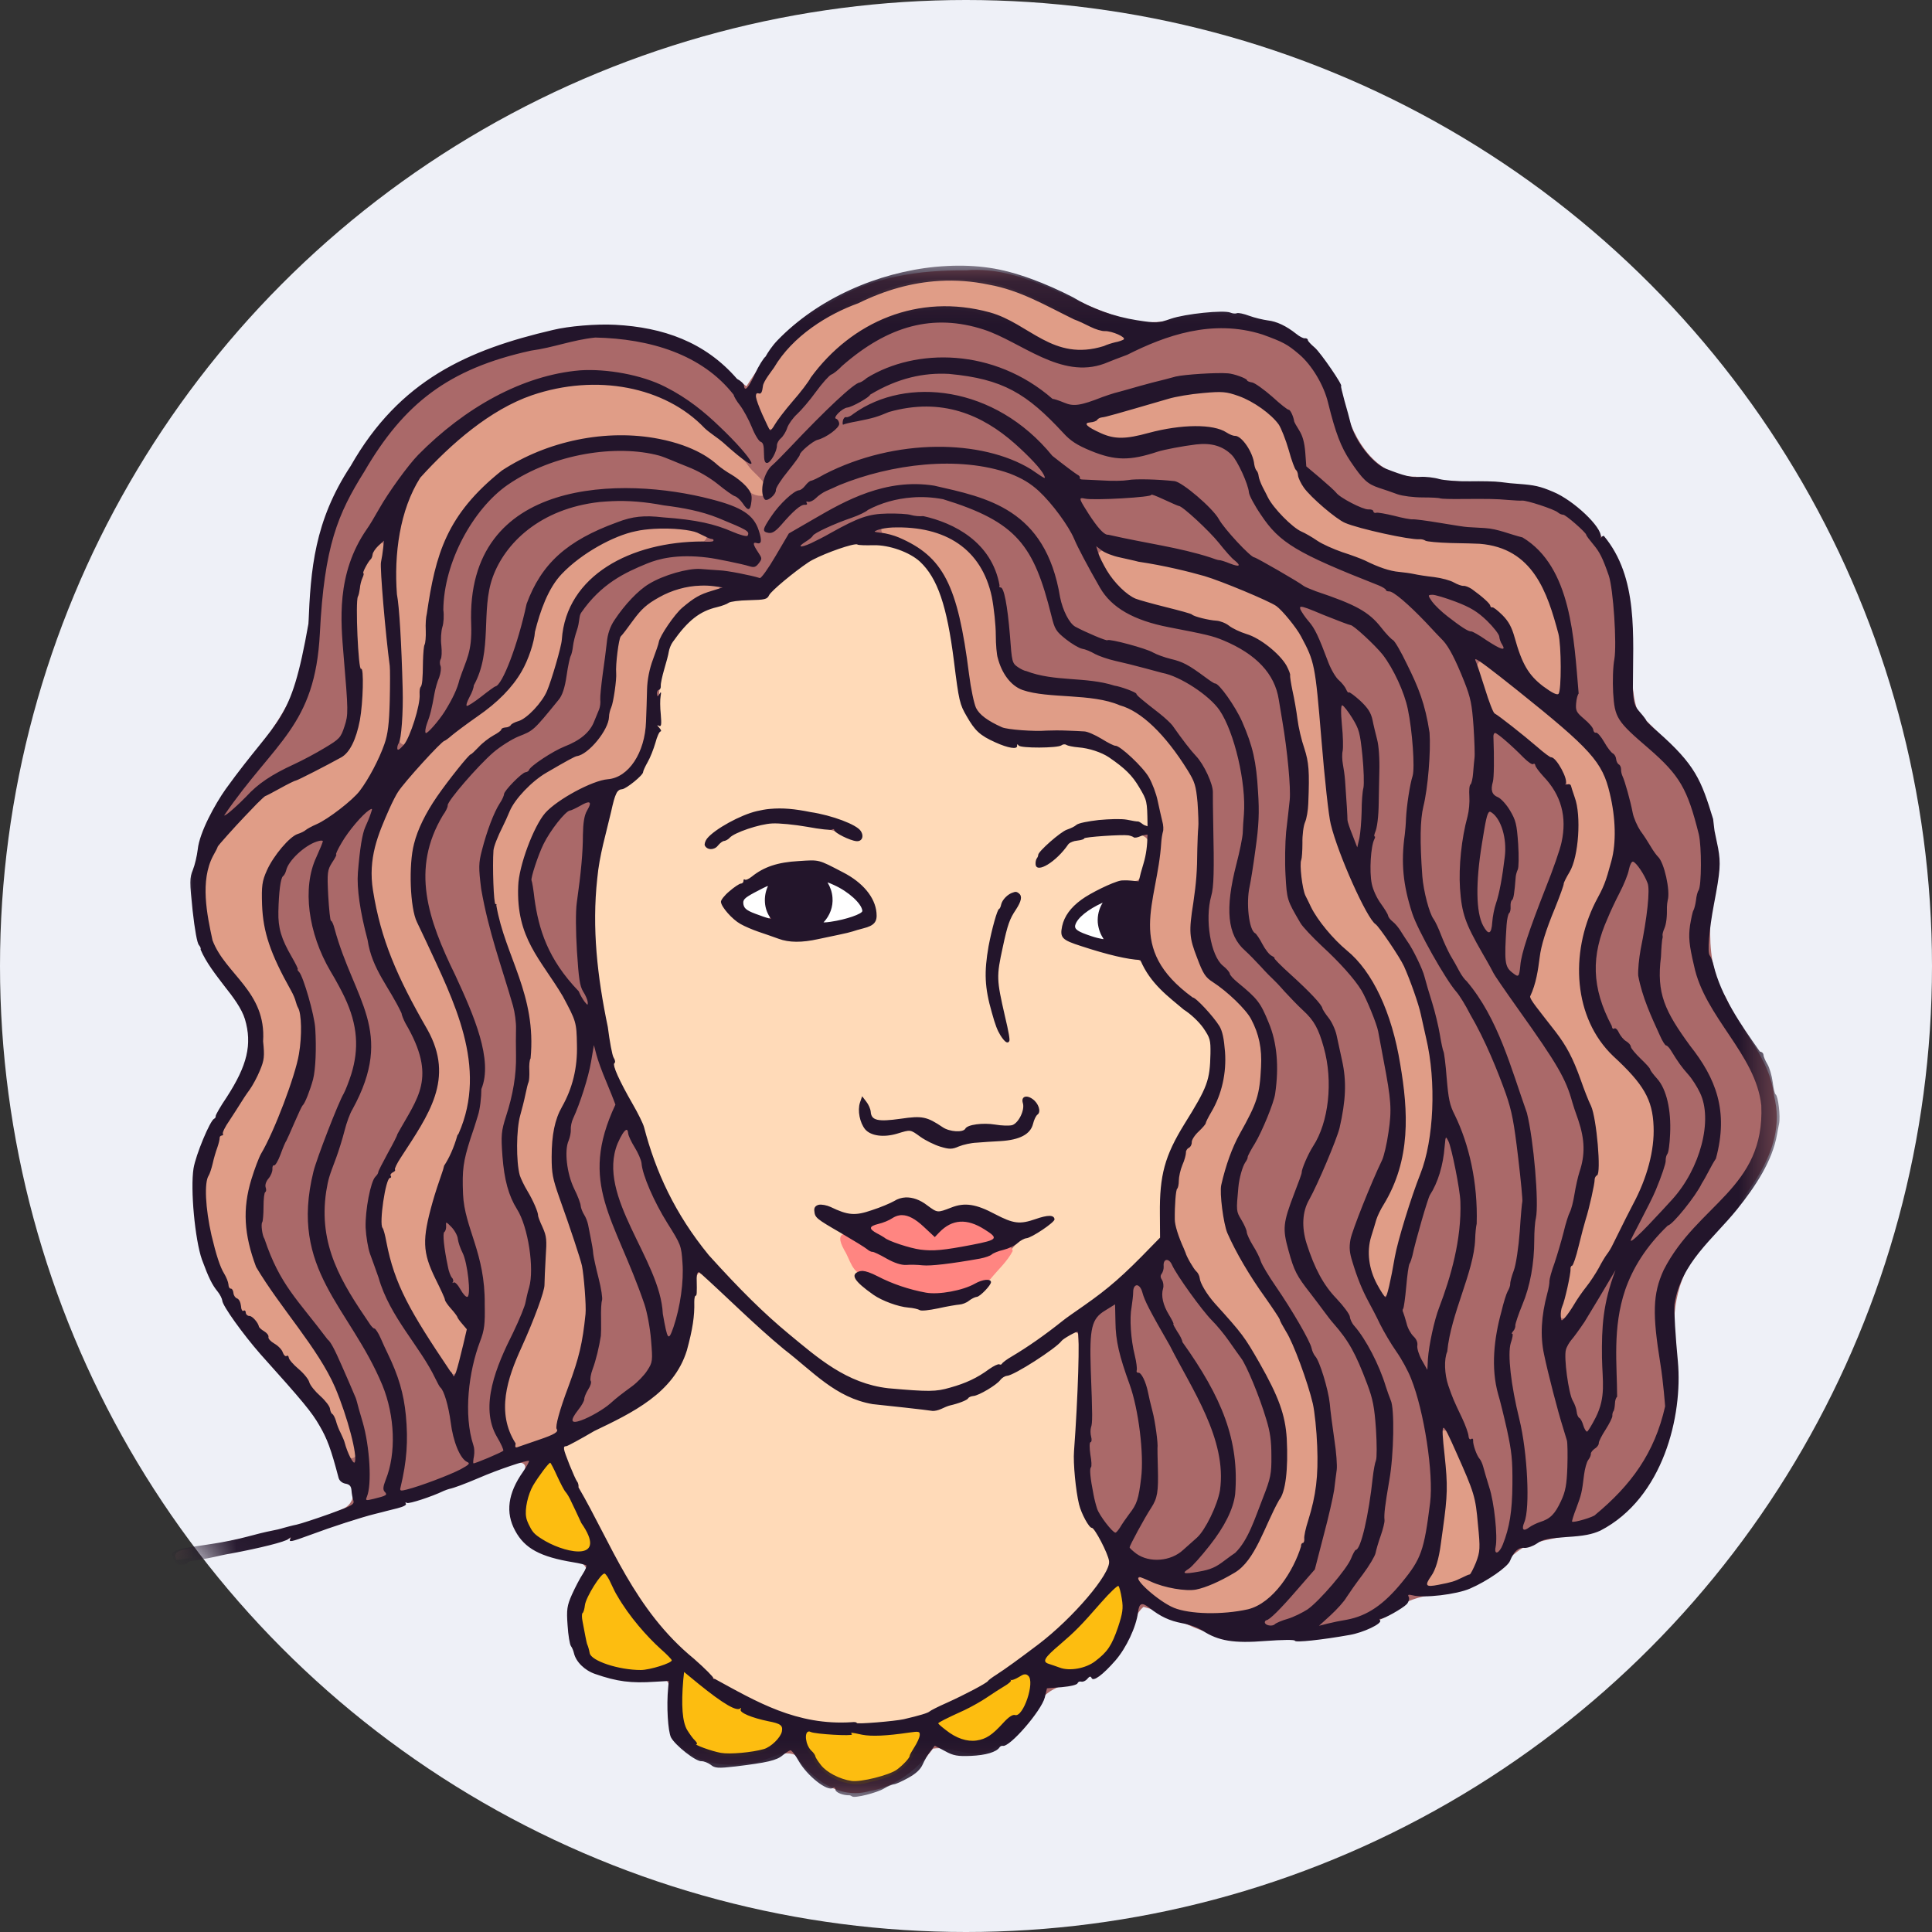 <svg xmlns="http://www.w3.org/2000/svg" xmlns:xlink="http://www.w3.org/1999/xlink" width="45" height="45" viewBox="0 0 45 45">
  <rect x="0" y="0" width="45" height="45" fill="#333333" stroke="none"/>
  <defs>
    <circle id="f-av-21-a" cx="22.5" cy="22.5" r="22.5"/>
    <polygon id="f-av-21-c" points="0 1.147 37.449 1.147 37.449 36.812 0 36.812"/>
  </defs>
  <g fill="none" fill-rule="evenodd">
    <mask id="f-av-21-b" fill="#fff">
      <use xlink:href="#f-av-21-a"/>
    </mask>
    <use fill="#EEF0F7" xlink:href="#f-av-21-a"/>
    <g mask="url(#f-av-21-b)">
      <g transform="translate(4 5)">
        <path fill="#AA6969" d="M18.766,1.287 C18.683,1.287 18.595,1.287 18.512,1.297 C17.408,1.287 16.289,1.445 15.344,2.049 C14.499,2.475 13.887,3.217 13.386,3.997 C12.769,3.547 12.176,2.958 11.4,2.759 C10.115,2.642 8.752,2.577 7.541,3.11 C6.043,3.607 4.823,4.716 4.076,6.093 C3.25,7.286 3.352,8.77 3.097,10.133 C2.953,11.544 1.849,12.513 1.148,13.659 C0.245,14.982 0.277,16.883 1.344,18.108 C1.895,18.669 1.914,19.537 1.511,20.187 C1.009,21.109 0.356,22.06 0.574,23.173 C0.578,24.918 1.854,26.244 2.921,27.483 C3.464,28.035 3.728,28.758 3.992,29.463 C4.299,29.575 4.304,29.979 4.016,30.132 C2.995,30.609 1.849,30.78 0.754,31.022 C0.593,31.091 -0.066,31.026 0.109,31.332 C2.74,31.04 5.236,30.076 7.708,29.176 C7.884,29.055 8.372,28.953 8.195,29.31 C7.727,29.918 7.893,30.971 8.701,31.189 C8.993,31.342 9.508,31.226 9.657,31.532 C9.364,32.033 9.188,32.622 9.317,33.206 C9.429,34.046 10.458,34.13 11.127,34.092 C11.845,33.894 11.544,34.733 11.614,35.15 C11.711,35.953 12.727,36.213 13.409,36.065 C13.794,36.101 14.16,35.721 14.522,35.878 C14.907,36.43 15.534,36.922 16.252,36.718 C16.874,36.616 17.366,36.208 17.732,35.73 C18.108,35.661 18.516,35.921 18.915,35.819 C19.542,35.615 20.033,35.048 20.344,34.483 C20.79,34.089 21.522,34.191 21.907,33.671 C22.301,33.369 22.278,32.738 22.635,32.427 C23.27,32.595 23.856,33.021 24.528,33.123 C25.776,33.202 27.2,33.289 28.336,32.622 C28.86,32.047 29.691,32.191 30.344,31.88 C30.911,31.741 31.138,31.128 31.675,30.962 C32.483,30.702 33.466,30.777 34.028,30.015 C34.984,28.995 35.067,27.534 35.006,26.212 C34.933,25.368 35.141,24.504 35.777,23.911 C36.542,22.959 37.664,21.874 37.321,20.524 C37.228,19.633 36.542,19.026 36.203,18.243 C35.544,17.17 35.985,15.89 35.897,14.717 C35.99,13.427 35.021,12.425 34.153,11.6 C33.921,10.941 34.065,10.147 33.958,9.438 C33.967,8.264 33.271,7.174 32.283,6.548 C31.235,6.168 30.066,6.302 28.972,6.103 C27.961,6.112 27.441,5.086 27.256,4.234 C26.959,3.171 25.956,2.429 24.852,2.387 C23.995,2.197 23.155,2.652 22.301,2.452 C21.095,2.156 20.038,1.297 18.766,1.287"/>
        <path fill="#FFDAB8" d="M12.273,24.644 C12.082,24.922 12.181,25.335 12.101,25.659 C12.045,26.449 11.688,27.204 10.993,27.622 C10.403,28.031 9.721,28.289 9.132,28.688 C9.113,29.121 9.424,29.505 9.573,29.9 C10.237,31.211 10.904,32.581 12.027,33.574 C12.821,34.399 13.914,34.872 15.014,35.137 C16.035,35.192 17.134,35.243 18.058,34.714 C19.496,33.954 20.934,33.007 21.81,31.601 C21.93,31.249 21.698,30.851 21.499,30.567 C20.988,30.08 21.175,29.282 21.142,28.647 C21.133,27.785 21.184,26.917 21.109,26.063 C20.915,25.892 20.706,26.24 20.535,26.328 C20.145,26.657 19.686,26.87 19.255,27.116 C18.781,27.432 18.248,27.719 17.676,27.775 C16.837,27.71 15.905,27.71 15.233,27.126 C14.203,26.379 13.312,25.469 12.352,24.649 C12.333,24.709 12.296,24.634 12.273,24.644 M17.138,22.955 C17.311,22.974 17.635,23.238 17.802,23.317 C17.97,23.317 17.97,23.174 18.126,23.206 C18.15,23.195 18.173,23.183 18.192,23.169 C18.902,22.969 19.496,23.758 20.196,23.433 C20.358,23.383 20.591,23.386 20.348,23.531 C20.019,23.753 20.177,23.683 19.806,23.823 C19.138,24.527 18.786,25.298 17.885,25.41 C17.746,25.432 17.608,25.447 17.477,25.464 C16.939,25.367 16.281,25.214 15.979,24.709 C16.007,24.695 16.035,24.695 16.063,24.695 C15.914,24.425 15.566,23.925 15.649,23.67 C15.437,23.535 15.613,23.646 15.399,23.526 C15.316,23.424 14.926,23.308 15.06,23.15 C15.442,23.118 15.785,23.433 16.174,23.276 C16.508,23.215 16.8,22.984 17.138,22.955 M19.912,20.612 C20.311,20.701 20.051,21.137 19.895,21.322 C19.509,21.605 18.961,21.49 18.512,21.605 C18.071,21.772 17.625,21.563 17.26,21.322 C16.907,21.249 16.438,21.582 16.179,21.206 C16.053,21.086 16.026,20.743 16.118,20.682 C16.197,21.062 16.443,21.249 16.832,21.113 C17.269,21.03 17.691,21.117 18.067,21.341 C18.41,21.444 18.753,21.202 19.106,21.262 C19.398,21.286 19.871,21.254 19.861,20.858 C19.899,20.808 19.81,20.604 19.912,20.612 M19.63,15.844 C19.852,15.956 19.528,16.211 19.513,16.378 C19.272,17.059 19.082,17.811 19.323,18.521 C19.347,18.702 19.449,19.059 19.403,19.137 C18.864,18.187 18.939,16.944 19.445,15.988 C19.491,15.932 19.547,15.844 19.63,15.844 M14.671,15.107 C15.381,15.131 16.272,15.552 16.364,16.346 C16.272,16.633 15.849,16.596 15.613,16.694 C14.972,16.861 14.291,16.971 13.673,16.642 C13.391,16.499 12.931,16.365 12.89,15.993 C13.228,15.538 13.804,15.27 14.347,15.139 C14.462,15.117 14.559,15.107 14.671,15.107 M14.193,13.896 C14.805,13.947 15.483,14.017 15.989,14.406 C16.133,14.643 15.734,14.49 15.659,14.425 C15.033,14.221 14.342,14.058 13.683,14.178 C13.274,14.282 12.88,14.475 12.561,14.732 C12.347,14.671 12.644,14.425 12.746,14.365 C13.172,14.077 13.673,13.892 14.193,13.896 M16.15,7.634 C15.223,7.661 14.457,8.279 13.809,8.877 C13.242,8.914 12.639,9.002 12.171,9.364 C11.438,9.851 11.345,10.793 11.336,11.586 C11.336,12.319 10.96,13.01 10.371,13.436 C10.004,14.216 9.911,15.107 9.823,15.956 C9.777,17.305 9.996,18.66 10.334,19.964 C10.673,20.748 11.044,21.508 11.313,22.325 C12.13,24.226 13.697,25.697 15.362,26.87 C16.118,27.372 17.074,27.534 17.965,27.413 C19.11,27.065 20.075,26.304 21.044,25.632 C21.778,25.08 22.501,24.491 23.1,23.809 C23.076,22.937 23.081,22.008 23.606,21.262 C23.962,20.627 24.45,19.889 24.185,19.128 C23.805,18.48 23.044,18.154 22.677,17.487 C22.385,17.152 21.879,17.249 21.504,17.069 C21.263,16.967 20.71,16.944 20.798,16.564 C21.073,15.9 21.833,15.608 22.496,15.511 C22.728,15.311 22.742,14.935 22.774,14.647 C22.664,14.295 22.172,14.472 21.898,14.421 C21.384,14.379 20.859,14.555 20.53,14.968 C20.455,15.014 20.26,15.204 20.192,15.098 C20.414,14.564 21.007,14.226 21.564,14.178 C21.963,14.1 22.367,14.175 22.742,14.244 C22.932,13.498 22.287,12.815 21.662,12.505 C20.896,12.148 20.005,12.491 19.221,12.249 C18.702,12.068 18.452,11.545 18.387,11.039 C18.155,10.06 18.219,8.914 17.51,8.126 C17.157,7.773 16.642,7.615 16.15,7.634"/>
        <path fill="#FF8581" d="M15.673,23.735 C15.478,23.776 15.612,24.017 15.668,24.124 C15.798,24.324 15.849,24.676 16.141,24.695 C16.642,24.876 17.125,25.154 17.668,25.187 C18.159,25.205 18.656,25.052 19.068,24.793 C19.24,24.579 19.462,24.383 19.588,24.138 C19.551,23.934 19.301,24.059 19.18,24.102 C18.572,24.365 17.899,24.379 17.25,24.379 C16.897,24.43 16.615,24.194 16.303,24.068 C16.086,23.976 15.909,23.776 15.673,23.735 M17.023,23.243 C16.777,23.262 16.573,23.419 16.337,23.474 C16.192,23.521 16.216,23.707 16.345,23.754 C16.734,24.022 17.204,24.18 17.673,24.189 C18.169,24.161 18.664,24.086 19.133,23.934 C19.301,23.818 19.101,23.637 18.98,23.581 C18.693,23.396 18.289,23.28 17.997,23.526 C17.895,23.572 17.802,23.786 17.695,23.642 C17.496,23.484 17.301,23.248 17.023,23.243"/>
        <path fill="#FFF" d="M21.62,15.983 C21.605,15.983 21.591,15.988 21.578,15.992 C21.341,16.126 21.058,16.284 20.97,16.559 C20.984,16.786 21.281,16.814 21.447,16.888 C21.564,16.958 21.781,16.897 21.712,16.734 C21.601,16.521 21.661,16.28 21.707,16.062 C21.712,16.016 21.666,15.983 21.62,15.983 M13.831,15.603 C13.821,15.603 13.813,15.598 13.803,15.603 C13.604,15.691 13.358,15.779 13.251,15.983 C13.191,16.233 13.516,16.318 13.687,16.391 C13.813,16.489 14.026,16.391 13.938,16.229 C13.896,16.034 13.952,15.825 13.891,15.64 C13.868,15.63 13.85,15.608 13.831,15.603 M15.344,15.52 C15.157,15.561 15.32,15.779 15.297,15.895 C15.334,16.09 15.264,16.27 15.157,16.428 C15.125,16.647 15.403,16.53 15.529,16.512 C15.728,16.438 15.984,16.423 16.132,16.262 C16.188,16.039 15.941,15.885 15.797,15.761 C15.658,15.668 15.51,15.556 15.344,15.52"/>
        <path fill="#FDBD10" d="M14.843,35.257 C14.634,35.303 14.712,35.591 14.778,35.726 C14.838,35.837 14.931,35.916 14.972,36.036 C15.26,36.435 15.798,36.667 16.276,36.505 C16.675,36.421 17.111,36.258 17.282,35.86 C17.357,35.698 17.515,35.53 17.473,35.34 C17.325,35.192 17.087,35.327 16.907,35.318 C16.559,35.354 16.206,35.34 15.858,35.299 C15.622,35.387 15.352,35.313 15.102,35.303 C15.014,35.303 14.931,35.267 14.843,35.257 M19.829,33.921 C19.268,34.25 18.739,34.636 18.141,34.904 C18.034,34.992 17.765,35.011 17.812,35.197 C18.071,35.452 18.438,35.688 18.818,35.6 C19.166,35.512 19.36,35.169 19.662,35.007 C19.927,34.951 19.973,34.617 20.048,34.403 C20.107,34.228 20.061,33.912 19.829,33.921 M11.957,33.897 C11.925,33.894 11.897,33.897 11.87,33.926 C11.814,34.357 11.763,34.831 11.911,35.252 C12.05,35.512 12.24,35.786 12.551,35.837 C12.987,35.972 13.469,35.916 13.892,35.768 C14.087,35.651 14.332,35.433 14.272,35.183 C14.142,35.026 13.897,35.039 13.716,34.965 C13.539,34.919 13.363,34.863 13.233,34.742 C12.829,34.631 12.529,34.306 12.194,34.065 C12.12,34.028 12.041,33.907 11.957,33.897 M22.032,31.885 C21.764,32.038 21.592,32.325 21.365,32.534 C21.031,32.906 20.645,33.225 20.307,33.592 C20.192,33.768 20.45,33.838 20.576,33.883 C20.971,34.009 21.443,33.926 21.713,33.592 C22.019,33.308 22.149,32.887 22.214,32.488 C22.214,32.293 22.214,32.062 22.093,31.904 C22.078,31.885 22.056,31.889 22.032,31.885 M10.074,31.607 C9.852,31.685 9.768,31.95 9.657,32.135 C9.512,32.409 9.443,32.729 9.546,33.026 C9.614,33.286 9.619,33.656 9.926,33.754 C10.464,33.996 11.123,34.055 11.646,33.758 C11.753,33.61 11.531,33.489 11.461,33.378 C10.974,32.914 10.548,32.386 10.255,31.778 C10.208,31.714 10.176,31.597 10.074,31.607 M8.816,28.999 C8.799,28.999 8.78,29.008 8.762,29.004 C8.427,29.394 8.093,29.899 8.214,30.437 C8.381,30.911 8.91,31.115 9.364,31.198 C9.56,31.235 9.884,31.133 9.814,30.878 C9.527,30.247 9.207,29.621 8.864,29.023 C8.85,29.004 8.835,28.999 8.816,28.999"/>
        <path fill="#E09D87" d="M29.626,28.318 C29.616,28.322 29.607,28.322 29.597,28.327 C29.445,28.568 29.663,28.907 29.616,29.189 C29.635,30.016 29.58,30.878 29.305,31.671 C29.102,31.778 29.236,32.075 29.454,31.977 C29.862,31.899 30.424,31.797 30.461,31.282 C30.633,30.257 30.22,29.222 29.709,28.35 C29.691,28.327 29.658,28.318 29.626,28.318 M30.488,10.408 C30.475,10.408 30.466,10.412 30.451,10.417 C30.285,10.63 30.549,10.941 30.577,11.182 C30.67,11.776 31.315,11.985 31.695,12.379 C32.135,12.717 32.576,13.153 32.641,13.739 C32.678,14.369 32.719,15.041 32.363,15.603 C32.01,16.447 31.765,17.343 31.626,18.243 C31.899,18.813 32.419,19.249 32.632,19.861 C33.054,20.724 33.281,21.708 33.05,22.667 C32.877,23.67 32.446,24.639 32.312,25.65 C32.507,25.873 32.665,25.427 32.78,25.312 C33.546,24.12 34.437,22.886 34.556,21.434 C34.644,20.715 34.181,20.117 33.699,19.643 C32.826,18.799 32.622,17.435 33.091,16.331 C33.42,15.654 33.726,14.931 33.634,14.155 C33.643,13.391 33.305,12.644 32.702,12.165 C31.996,11.558 31.31,10.909 30.521,10.412 C30.512,10.412 30.498,10.408 30.488,10.408 M12.607,8.585 C12.473,8.585 12.296,8.622 12.245,8.607 C11.391,8.622 10.602,9.262 10.356,10.065 C10.232,10.724 10.297,11.452 9.972,12.055 C9.461,12.751 8.46,12.853 8,13.622 C7.708,14.119 7.332,14.642 7.453,15.246 C7.379,16.387 7.977,17.403 8.219,18.484 C8.329,19.29 8.325,20.102 8.088,20.881 C7.959,21.573 7.917,22.339 8.325,22.95 C8.928,24.003 8.599,25.266 8.122,26.318 C7.759,27.042 7.541,27.97 7.986,28.707 C8.265,28.795 8.589,28.54 8.882,28.466 C9.123,28.378 8.988,28.058 9.118,27.868 C9.48,26.731 9.93,25.512 9.545,24.31 C9.3,23.317 8.728,22.334 8.984,21.276 C9.202,20.626 9.545,19.996 9.504,19.287 C9.509,18.479 8.886,17.857 8.534,17.18 C7.894,16.197 8.117,14.847 8.779,13.943 C9.258,13.447 9.962,13.321 10.561,13.038 C11.257,12.472 11.062,11.479 11.188,10.7 C11.336,9.865 11.85,8.997 12.718,8.761 C12.834,8.612 12.741,8.58 12.607,8.585 M21.68,7.819 C21.406,7.926 21.727,8.255 21.796,8.403 C22.227,9.128 23.173,9.155 23.888,9.405 C24.547,9.605 25.243,9.846 25.748,10.32 C26.147,10.877 26.068,11.614 26.272,12.245 C26.514,13.033 26.388,13.846 26.286,14.647 C26.212,15.32 26.286,16.058 26.782,16.567 C27.414,17.263 28.127,17.969 28.351,18.92 C28.721,20.297 28.906,21.874 28.118,23.146 C27.789,23.777 27.711,24.648 28.215,25.205 C28.48,25.159 28.406,24.741 28.494,24.546 C28.814,22.979 29.663,21.453 29.375,19.81 C29.236,18.581 28.809,17.37 28.03,16.396 C27.431,15.427 26.986,14.337 26.94,13.186 C26.764,12.106 26.861,10.946 26.421,9.926 C25.976,8.933 24.839,8.626 23.893,8.334 C23.16,8.125 22.413,8.001 21.68,7.819 M4.842,7.619 C4.827,7.619 4.81,7.619 4.795,7.629 C4.132,8.427 4.304,9.522 4.341,10.478 C4.317,11.14 4.462,11.915 4.025,12.481 C3.204,13.07 2.123,13.302 1.496,14.151 C0.973,14.676 0.593,15.408 0.759,16.165 C0.792,16.795 1.08,17.37 1.506,17.825 C2.039,18.414 2.267,19.319 1.919,20.061 C1.358,21.007 0.63,22.018 0.764,23.183 C0.912,24.296 1.358,25.405 2.216,26.161 C2.717,26.694 3.185,27.26 3.626,27.835 C3.839,28.193 3.9,28.642 4.16,28.967 C4.462,28.962 4.229,28.544 4.216,28.369 C3.89,26.894 2.8,25.78 2.068,24.505 C1.548,23.526 1.868,22.356 2.355,21.434 C2.781,20.409 3.338,19.207 2.851,18.103 C2.411,17.338 2.077,16.475 2.207,15.589 C2.304,14.883 2.939,14.448 3.533,14.16 C4.535,13.599 5.166,12.459 5.134,11.308 C5.148,10.101 4.925,8.904 4.934,7.699 C4.93,7.648 4.888,7.619 4.842,7.619 M11.395,7.254 C10.166,7.327 8.877,8.084 8.524,9.322 C8.339,10.023 8.154,10.783 7.546,11.252 C6.632,12.022 5.555,12.7 5.041,13.831 C4.586,14.591 4.489,15.525 4.762,16.368 C5.041,17.518 5.737,18.506 6.112,19.62 C6.336,20.65 5.467,21.48 5.073,22.371 C4.582,23.298 5.017,24.361 5.407,25.237 C5.728,25.855 6.056,26.509 6.54,27.018 C6.799,26.958 6.748,26.541 6.845,26.337 C7.04,26.003 6.818,25.757 6.604,25.512 C6.195,24.889 5.83,24.134 6.056,23.378 C6.224,22.496 6.664,21.712 6.92,20.868 C7.003,20.019 6.98,19.129 6.599,18.345 C6.331,17.611 5.932,16.92 5.662,16.197 C5.695,15.482 5.523,14.693 5.959,14.063 C6.46,13.07 7.268,12.235 8.26,11.734 C9.137,11.075 8.979,9.865 9.443,8.979 C9.995,8.065 11.145,7.758 12.147,7.671 C12.31,7.709 12.611,7.522 12.37,7.397 C12.059,7.295 11.726,7.249 11.395,7.254 M16.67,7.239 C16.447,7.212 16.508,7.5 16.702,7.49 C17.403,7.709 17.983,8.264 18.159,8.984 C18.456,9.819 18.41,10.741 18.744,11.563 C19.189,12.179 20.065,12.06 20.729,12.068 C21.346,11.985 21.898,12.374 22.362,12.736 C23.039,13.34 23.095,14.36 22.919,15.185 C22.807,15.927 22.528,16.814 23.002,17.486 C23.428,18.094 24.161,18.479 24.431,19.193 C24.593,20.037 24.245,20.881 23.73,21.536 C23.66,21.735 23.494,21.898 23.484,22.134 C23.304,22.844 23.206,23.633 23.618,24.282 C24.017,25.298 24.908,25.998 25.387,26.967 C25.692,27.473 25.929,28.03 25.864,28.629 C25.85,29.184 25.971,29.775 25.599,30.243 C25.289,30.855 24.983,31.597 24.258,31.815 C23.716,32.075 23.132,31.894 22.594,31.722 C22.316,31.81 22.668,32.048 22.779,32.135 C23.447,32.771 24.486,32.71 25.298,32.437 C26.073,32.014 26.379,31.087 26.574,30.275 C26.968,28.638 26.606,26.875 25.697,25.47 C25.127,24.583 24.361,23.646 24.551,22.514 C24.667,21.763 25.173,21.132 25.395,20.423 C25.391,19.732 25.511,18.896 24.918,18.387 C24.551,18.005 24.022,17.732 23.902,17.171 C23.721,16.508 23.934,15.812 23.902,15.13 C23.897,14.54 23.995,13.933 23.92,13.362 C23.554,12.537 22.932,11.767 22.107,11.381 C21.313,11.057 20.386,11.294 19.63,10.885 C19.189,10.464 19.318,9.758 19.194,9.211 C19.147,8.334 18.539,7.485 17.644,7.327 C17.325,7.249 16.995,7.244 16.67,7.239 M24.31,4.076 C23.331,4.15 22.38,4.433 21.462,4.767 C21.087,4.874 21.457,5.091 21.652,5.147 C22.367,5.417 23.099,4.952 23.823,5.018 C24.338,5.003 24.992,5.147 25.127,5.728 C25.349,6.525 25.845,7.281 26.629,7.615 C27.562,8.121 28.587,8.403 29.621,8.566 C30.271,8.738 30.92,9.145 31.189,9.782 C31.356,10.352 31.644,11.048 32.284,11.187 C32.529,11.034 32.368,10.635 32.405,10.393 C32.339,9.401 32.033,8.208 31.05,7.75 C30.081,7.509 29.051,7.578 28.076,7.318 C27.502,7.244 26.981,6.962 26.597,6.525 C26.022,5.918 26.115,4.869 25.326,4.414 C25.024,4.215 24.676,4.062 24.31,4.076 M18.219,1.506 L17.863,1.506 C16.902,1.516 16.002,1.966 15.172,2.411 C14.522,2.81 13.965,3.407 13.665,4.099 C13.469,4.373 13.734,4.73 13.863,4.981 C14.118,5.091 14.235,4.665 14.388,4.531 C15.172,3.422 16.243,2.285 17.686,2.225 C18.554,2.114 19.393,2.434 20.135,2.861 C20.669,3.171 21.328,3.339 21.902,3.046 C22.311,3.018 22.25,2.712 21.902,2.679 C20.761,2.406 19.788,1.557 18.576,1.52 C18.461,1.511 18.34,1.506 18.219,1.506"/>
        <path fill="#E09D87" d="M9.689,3.923 C8.075,3.942 6.669,4.976 5.718,6.205 C4.953,7.332 5.25,8.77 5.273,10.041 C5.333,10.788 5.273,11.54 5.309,12.286 C5.504,12.5 5.621,12.073 5.657,11.929 C6.103,10.296 5.764,8.432 6.794,6.98 C7.62,5.76 9.132,5.147 10.57,5.245 C11.419,5.194 12.263,5.477 12.913,6.033 C13.2,6.182 13.437,6.604 13.794,6.544 C13.975,6.298 13.599,6.066 13.46,5.889 C13.02,5.259 12.337,4.837 11.716,4.387 C11.113,4.03 10.385,3.909 9.689,3.923"/>
        <g transform="translate(0 .041)">
          <mask id="f-av-21-d" fill="#fff">
            <use xlink:href="#f-av-21-c"/>
          </mask>
          <path fill="#23152B" d="M14.833,35.29 C14.847,35.286 14.865,35.29 14.884,35.3 C14.986,35.351 15.877,35.402 15.844,35.356 C15.807,35.305 15.802,35.305 16.081,35.364 C16.303,35.407 16.642,35.392 17.176,35.314 C17.403,35.281 17.43,35.286 17.422,35.378 C17.417,35.434 17.361,35.555 17.301,35.648 C17.24,35.745 17.189,35.833 17.189,35.852 C17.194,35.898 17.041,36.065 16.892,36.176 C16.717,36.306 16.048,36.473 15.835,36.441 C15.556,36.399 15.255,36.242 15.121,36.071 C15.05,35.981 14.991,35.889 14.991,35.865 C14.986,35.838 14.95,35.782 14.898,35.736 C14.758,35.601 14.731,35.305 14.833,35.29 L14.833,35.29 Z M19.866,33.959 C19.894,33.954 19.922,33.964 19.95,33.991 C20.112,34.135 19.834,34.961 19.644,34.906 C19.588,34.887 19.491,34.952 19.365,35.091 C19.109,35.373 18.966,35.466 18.744,35.499 C18.525,35.531 18.27,35.448 18.029,35.254 C17.931,35.18 17.853,35.11 17.853,35.1 C17.853,35.081 18.019,34.993 18.469,34.789 C18.632,34.711 18.864,34.58 18.985,34.497 C19.106,34.414 19.286,34.298 19.388,34.237 C19.491,34.178 19.559,34.117 19.546,34.098 C19.527,34.079 19.532,34.076 19.551,34.089 C19.569,34.098 19.648,34.071 19.732,34.02 C19.792,33.982 19.834,33.959 19.861,33.959 L19.866,33.959 Z M11.934,33.903 L12.273,34.181 C12.852,34.65 13.164,34.831 13.247,34.748 C13.266,34.729 13.269,34.743 13.251,34.775 C13.219,34.85 13.511,34.97 13.891,35.049 C14.184,35.105 14.239,35.147 14.211,35.29 C14.184,35.429 13.957,35.653 13.789,35.699 C13.516,35.777 13.001,35.824 12.792,35.787 C12.578,35.75 12.133,35.587 12.227,35.582 C12.249,35.582 12.231,35.541 12.184,35.495 C12.138,35.453 12.059,35.341 12.008,35.258 C11.892,35.068 11.864,34.678 11.915,34.079 L11.934,33.903 Z M22.051,31.9 C22.07,31.913 22.107,32.052 22.129,32.197 C22.167,32.419 22.148,32.535 22.041,32.86 C21.893,33.291 21.795,33.435 21.508,33.653 C21.29,33.82 20.914,33.889 20.683,33.801 C20.603,33.774 20.493,33.732 20.427,33.713 C20.27,33.662 20.321,33.574 20.688,33.263 C21.039,32.962 21.17,32.832 21.647,32.285 C21.851,32.052 22.032,31.881 22.051,31.9 L22.051,31.9 Z M10.083,31.611 C10.11,31.617 10.181,31.723 10.232,31.844 C10.287,31.964 10.348,32.085 10.371,32.117 C10.658,32.618 11.076,33.083 11.387,33.365 C11.531,33.49 11.646,33.611 11.646,33.63 C11.655,33.694 11.132,33.857 10.927,33.857 C10.407,33.857 9.767,33.643 9.735,33.463 C9.721,33.384 9.698,33.305 9.679,33.263 C9.67,33.248 9.652,33.161 9.633,33.064 C9.614,32.966 9.587,32.813 9.568,32.721 C9.55,32.633 9.55,32.544 9.568,32.531 C9.592,32.516 9.614,32.433 9.624,32.345 C9.647,32.159 10.004,31.589 10.083,31.611 L10.083,31.611 Z M29.621,28.216 C29.658,28.207 29.747,28.402 29.918,28.786 C30.341,29.733 30.368,29.822 30.424,30.467 C30.48,31.022 30.475,31.097 30.378,31.353 C30.317,31.501 30.252,31.626 30.234,31.63 C30.215,31.63 30.136,31.663 30.057,31.704 C29.876,31.793 29.821,31.811 29.505,31.872 C29.203,31.932 29.176,31.895 29.338,31.663 C29.436,31.528 29.514,31.264 29.556,30.944 C29.565,30.884 29.589,30.716 29.607,30.576 C29.718,29.779 29.723,29.567 29.648,28.856 C29.602,28.438 29.584,28.226 29.621,28.216 L29.621,28.216 Z M8.816,29.029 C8.826,29.029 8.9,29.168 8.974,29.334 C9.054,29.506 9.141,29.677 9.174,29.71 C9.207,29.747 9.266,29.844 9.304,29.932 C9.346,30.017 9.453,30.243 9.54,30.433 C10.157,31.319 9.239,31.158 8.706,30.856 C8.469,30.716 8.414,30.665 8.339,30.513 C8.297,30.438 8.26,30.341 8.256,30.299 C8.219,30.109 8.297,29.766 8.418,29.557 C8.548,29.339 8.779,29.032 8.816,29.029 L8.816,29.029 Z M33.629,24.542 C33.332,25.321 33.305,25.869 33.313,26.579 C33.323,27.136 33.41,27.488 33.169,27.971 C33.077,28.151 32.984,28.304 32.965,28.304 C32.943,28.304 32.901,28.24 32.877,28.156 C32.855,28.077 32.813,27.998 32.785,27.985 C32.757,27.971 32.729,27.904 32.724,27.841 C32.719,27.776 32.678,27.659 32.631,27.581 C32.534,27.409 32.422,26.579 32.473,26.398 C32.492,26.324 32.553,26.226 32.599,26.17 C32.646,26.119 32.785,25.929 32.906,25.749 C32.989,25.618 33.466,24.821 33.629,24.542 L33.629,24.542 Z M21.972,25.34 L21.981,25.749 C21.985,26.185 22.07,26.542 22.311,27.205 C22.52,27.781 22.649,28.834 22.579,29.385 C22.52,29.877 22.482,29.993 22.301,30.224 C22.223,30.327 22.126,30.47 22.088,30.536 C22.046,30.601 22,30.657 21.981,30.657 C21.917,30.661 21.605,30.258 21.554,30.1 C21.527,30.021 21.489,29.873 21.471,29.774 C21.392,29.377 21.374,29.163 21.411,29.134 C21.43,29.121 21.425,28.986 21.396,28.834 C21.374,28.676 21.374,28.555 21.401,28.549 C21.425,28.549 21.434,28.49 21.415,28.425 C21.396,28.355 21.396,28.258 21.411,28.207 C21.448,28.105 21.448,27.943 21.406,26.866 C21.374,25.892 21.425,25.674 21.74,25.484 L21.972,25.34 Z M22.477,24.895 C22.523,24.895 22.579,24.951 22.608,25.062 C22.659,25.252 22.769,25.47 23.248,26.301 C23.754,27.307 24.584,28.481 24.416,29.669 C24.356,30.021 24.073,30.601 23.878,30.775 C23.79,30.851 23.647,30.981 23.559,31.059 C23.27,31.329 22.774,31.366 22.469,31.148 C22.384,31.083 22.311,31.018 22.311,31 C22.311,30.958 22.654,30.322 22.812,30.081 C22.96,29.854 22.983,29.706 22.969,29.153 C22.96,28.912 22.96,28.703 22.96,28.689 C22.978,28.592 22.905,28.058 22.844,27.832 C22.802,27.678 22.756,27.474 22.737,27.377 C22.686,27.136 22.584,26.927 22.515,26.932 C22.482,26.936 22.464,26.908 22.477,26.871 C22.487,26.834 22.469,26.681 22.431,26.528 C22.338,26.157 22.306,25.661 22.357,25.401 C22.375,25.284 22.394,25.127 22.394,25.053 C22.394,24.946 22.436,24.895 22.482,24.895 L22.477,24.895 Z M23.168,24.306 C23.211,24.301 23.262,24.338 23.299,24.422 C23.401,24.654 23.995,25.479 24.226,25.712 C24.338,25.822 24.514,26.036 24.621,26.189 C24.727,26.343 24.857,26.523 24.908,26.593 C25.034,26.759 25.344,27.506 25.492,28.012 C25.586,28.314 25.613,28.523 25.613,28.871 C25.618,29.283 25.594,29.394 25.419,29.84 C25.233,30.309 25.08,30.828 24.769,31.129 C24.732,31.153 24.635,31.221 24.518,31.31 C24.319,31.463 24.194,31.519 23.925,31.565 C23.562,31.63 23.508,31.611 23.698,31.492 C23.762,31.45 23.976,31.212 24.175,30.958 C24.523,30.517 24.727,30.109 24.769,29.761 C24.871,28.509 24.458,27.502 23.54,26.217 C23.54,26.175 23.484,26.063 23.419,25.971 C23.359,25.873 23.317,25.8 23.331,25.795 C23.345,25.795 23.299,25.702 23.229,25.586 C23.09,25.359 23.039,25.141 23.09,24.97 C23.109,24.909 23.095,24.821 23.066,24.77 C23.025,24.714 23.025,24.668 23.058,24.627 C23.085,24.589 23.109,24.515 23.104,24.454 C23.095,24.362 23.127,24.311 23.168,24.306 L23.168,24.306 Z M16.091,24.561 C16.062,24.561 16.04,24.566 16.016,24.571 C15.797,24.644 15.891,24.798 16.345,25.118 C16.544,25.257 16.921,25.396 17.157,25.415 C17.269,25.423 17.389,25.452 17.422,25.474 C17.459,25.498 17.63,25.479 17.853,25.433 C18.057,25.387 18.279,25.35 18.345,25.345 C18.415,25.34 18.512,25.303 18.567,25.257 C18.627,25.211 18.707,25.169 18.753,25.165 C18.827,25.16 19.087,24.89 19.082,24.821 C19.077,24.737 18.887,24.756 18.707,24.858 C18.432,25.016 17.867,25.122 17.566,25.067 C17.18,24.997 16.782,24.863 16.452,24.691 C16.281,24.603 16.169,24.566 16.091,24.561 L16.091,24.561 Z M12.286,24.589 C12.913,25.15 13.558,25.805 14.258,26.384 C14.935,26.904 15.459,27.516 16.327,27.664 C16.568,27.688 17.621,27.803 17.719,27.822 C17.765,27.827 17.853,27.808 17.922,27.776 C17.987,27.744 18.08,27.706 18.121,27.696 C18.326,27.65 18.525,27.572 18.549,27.53 C18.563,27.502 18.618,27.479 18.674,27.474 C18.799,27.465 19.221,27.214 19.301,27.099 C19.337,27.053 19.403,27.01 19.454,27.005 C19.62,26.997 20.598,26.365 20.724,26.194 C20.756,26.143 21.077,25.963 21.1,25.98 C21.155,26.027 21.109,27.511 21.016,28.759 C20.993,29.037 21.058,29.696 21.133,29.998 C21.187,30.22 21.369,30.55 21.43,30.545 C21.494,30.54 21.81,31.144 21.832,31.319 C21.879,31.607 20.988,32.651 20.186,33.259 C19.695,33.63 19.425,33.825 19.203,33.969 C19.109,34.029 19.021,34.093 19.008,34.117 C18.97,34.168 18.466,34.435 18.048,34.623 C17.858,34.706 17.676,34.799 17.653,34.821 C17.612,34.859 17.425,34.915 17.05,35.003 C16.841,35.049 15.96,35.123 15.955,35.091 C15.955,35.072 15.904,35.064 15.84,35.072 C14.555,35.156 13.614,34.59 12.653,34.066 C12.616,34.071 12.597,34.057 12.611,34.042 C12.626,34.029 12.426,33.825 12.166,33.597 C10.77,32.456 10.227,30.888 9.475,29.603 C9.48,29.557 9.466,29.492 9.443,29.469 C9.419,29.44 9.341,29.265 9.266,29.08 C9.109,28.681 9.105,28.647 9.193,28.643 C9.225,28.638 9.517,28.481 9.842,28.29 C10.723,27.868 11.692,27.409 11.999,26.411 C12.133,25.92 12.18,25.61 12.171,25.284 C12.171,25.206 12.184,25.141 12.198,25.141 C12.231,25.141 12.235,25.094 12.227,24.737 C12.227,24.638 12.24,24.589 12.286,24.589 L12.286,24.589 Z M17.009,23.262 C17.157,23.262 17.32,23.35 17.515,23.532 L17.773,23.773 L17.88,23.661 C18.177,23.355 18.52,23.332 18.934,23.596 C19.267,23.805 19.24,23.837 18.641,23.953 C17.965,24.083 17.737,24.102 17.44,24.065 C17.194,24.033 16.684,23.865 16.6,23.786 C16.586,23.778 16.508,23.726 16.424,23.685 C16.23,23.578 16.238,23.522 16.461,23.466 C16.563,23.443 16.712,23.383 16.785,23.332 C16.836,23.299 16.892,23.276 16.948,23.267 C16.967,23.262 16.99,23.262 17.009,23.262 L17.009,23.262 Z M17.097,22.849 C16.999,22.854 16.907,22.882 16.828,22.933 C16.739,22.984 16.508,23.082 16.308,23.146 C15.919,23.281 15.751,23.267 15.347,23.072 C15.259,23.031 15.135,23.007 15.069,23.021 C14.996,23.04 14.958,23.086 14.967,23.16 C14.982,23.323 15.004,23.341 15.59,23.68 C15.882,23.851 16.155,24.019 16.196,24.055 C16.238,24.092 16.294,24.121 16.322,24.116 C16.35,24.116 16.498,24.185 16.651,24.274 C16.832,24.376 16.99,24.427 17.106,24.422 C17.203,24.413 17.379,24.418 17.491,24.431 C17.676,24.45 18.155,24.394 18.827,24.274 C18.948,24.25 19.068,24.209 19.101,24.177 C19.133,24.148 19.254,24.097 19.374,24.07 C19.491,24.041 19.639,23.972 19.703,23.912 C19.764,23.856 19.856,23.805 19.907,23.8 C20.028,23.791 20.566,23.43 20.562,23.36 C20.552,23.253 20.408,23.253 20.116,23.355 C19.751,23.481 19.606,23.462 19.179,23.24 C18.734,23.002 18.469,22.961 18.155,23.086 C17.829,23.211 17.839,23.211 17.593,23.031 C17.43,22.905 17.259,22.845 17.097,22.849 L17.097,22.849 Z M6.4,23.439 C6.419,23.443 6.455,23.476 6.516,23.54 C6.591,23.62 6.66,23.744 6.664,23.819 C6.674,23.893 6.72,24.036 6.776,24.143 C6.891,24.376 6.975,25.127 6.888,25.165 C6.854,25.178 6.785,25.099 6.725,24.992 C6.664,24.881 6.594,24.812 6.567,24.83 C6.54,24.849 6.53,24.844 6.548,24.821 C6.567,24.798 6.557,24.747 6.525,24.719 C6.497,24.686 6.451,24.571 6.433,24.464 C6.34,24.023 6.307,23.688 6.348,23.656 C6.377,23.637 6.395,23.573 6.391,23.513 C6.386,23.457 6.386,23.434 6.4,23.439 L6.4,23.439 Z M29.686,21.458 C29.696,21.462 29.714,21.495 29.737,21.541 C29.811,21.69 30.006,22.664 30.015,22.943 C30.047,23.829 29.789,24.71 29.519,25.419 C29.407,25.707 29.283,26.282 29.259,26.611 L29.246,26.866 L29.115,26.635 C29.046,26.509 29,26.357 29.013,26.296 C29.023,26.226 28.991,26.148 28.92,26.082 C28.86,26.022 28.786,25.892 28.763,25.786 C28.735,25.679 28.698,25.567 28.684,25.529 C28.665,25.498 28.665,25.457 28.684,25.438 C28.698,25.419 28.73,25.192 28.754,24.927 C28.777,24.663 28.809,24.422 28.833,24.389 C28.852,24.362 28.879,24.279 28.898,24.204 C28.967,23.87 29.259,22.863 29.305,22.794 C29.492,22.506 29.616,22.098 29.648,21.666 C29.663,21.509 29.667,21.449 29.686,21.458 L29.686,21.458 Z M10.584,21.277 C10.607,21.267 10.626,21.291 10.631,21.356 C10.635,21.411 10.704,21.556 10.784,21.685 C10.862,21.81 10.932,21.973 10.942,22.047 C10.96,22.325 11.234,22.951 11.544,23.447 C11.86,23.949 11.869,23.972 11.896,24.371 C11.93,24.798 11.845,25.406 11.687,25.869 C11.568,26.208 11.549,26.185 11.438,25.559 C11.382,24.296 9.884,22.831 10.385,21.593 C10.468,21.403 10.538,21.296 10.584,21.277 L10.584,21.277 Z M16.081,20.493 L16.03,20.641 C15.97,20.827 16.025,21.106 16.15,21.262 C16.281,21.416 16.578,21.458 16.892,21.365 C17.218,21.267 17.194,21.262 17.44,21.439 C17.556,21.522 17.765,21.625 17.899,21.666 C18.113,21.731 18.177,21.731 18.335,21.661 C18.437,21.62 18.622,21.578 18.748,21.574 C18.868,21.564 19.124,21.546 19.309,21.537 C19.751,21.509 20,21.379 20.061,21.138 C20.084,21.04 20.131,20.943 20.167,20.919 C20.255,20.855 20.191,20.656 20.051,20.558 C19.903,20.451 19.778,20.502 19.824,20.651 C19.875,20.809 19.727,21.114 19.578,21.165 C19.508,21.184 19.328,21.179 19.175,21.152 C18.897,21.106 18.53,21.152 18.484,21.249 C18.432,21.342 18.118,21.323 17.96,21.216 C17.588,20.966 17.481,20.943 16.977,21.017 C16.452,21.091 16.294,21.059 16.281,20.855 C16.276,20.79 16.23,20.683 16.174,20.614 L16.081,20.493 Z M9.833,19.301 L9.893,19.529 C9.925,19.653 10.023,19.923 10.11,20.126 C10.195,20.33 10.297,20.581 10.334,20.688 C9.461,22.548 10.324,23.323 11.011,25.34 C11.071,25.521 11.141,25.878 11.164,26.17 C11.205,26.657 11.201,26.69 11.076,26.88 C11.006,26.992 10.844,27.158 10.723,27.247 C10.477,27.428 10.366,27.511 10.213,27.65 C10.059,27.785 9.74,27.971 9.531,28.044 C9.29,28.129 9.271,28.049 9.47,27.795 C9.55,27.696 9.609,27.586 9.609,27.548 C9.606,27.511 9.647,27.409 9.698,27.326 C9.754,27.243 9.782,27.15 9.758,27.122 C9.74,27.094 9.758,26.968 9.805,26.844 C9.879,26.649 9.957,26.324 9.995,26.073 C10,26.031 10.004,25.846 10,25.666 C9.995,25.479 10.004,25.294 10.023,25.243 C10.037,25.197 10.004,24.97 9.944,24.737 C9.884,24.505 9.828,24.25 9.818,24.167 C9.814,24.083 9.786,23.926 9.763,23.814 C9.74,23.703 9.711,23.554 9.698,23.485 C9.684,23.415 9.643,23.308 9.606,23.253 C9.568,23.192 9.531,23.099 9.526,23.048 C9.526,22.997 9.457,22.812 9.373,22.646 C9.202,22.293 9.141,21.759 9.244,21.527 C9.276,21.449 9.299,21.337 9.295,21.272 C9.29,21.203 9.312,21.087 9.35,21.008 C9.508,20.669 9.707,20.048 9.767,19.69 L9.833,19.301 Z M21.684,15.984 C21.596,16.124 21.559,16.286 21.569,16.444 C21.582,16.587 21.629,16.723 21.712,16.838 C21.615,16.82 21.513,16.796 21.42,16.764 C21.109,16.661 21.021,16.606 21.044,16.509 C21.087,16.341 21.345,16.137 21.684,15.984 L21.684,15.984 Z M34.037,15.029 C34.111,15.047 34.301,15.326 34.376,15.53 C34.436,15.684 34.366,16.327 34.213,17.074 C34.176,17.278 34.149,17.548 34.157,17.682 C34.25,18.188 34.464,18.642 34.663,19.079 C34.719,19.208 34.784,19.31 34.807,19.31 C34.831,19.31 34.886,19.366 34.928,19.44 C35.072,19.677 35.169,19.816 35.327,19.992 C35.41,20.084 35.531,20.274 35.595,20.41 C35.902,21.04 35.605,22.177 34.946,22.9 C34.746,23.118 34.014,23.926 33.982,23.856 C33.972,23.833 34.436,22.994 34.566,22.678 C34.7,22.357 34.802,22.052 34.797,21.996 C34.794,21.94 34.812,21.866 34.835,21.838 C34.863,21.81 34.891,21.602 34.9,21.373 C34.928,20.817 34.816,20.325 34.598,20.084 C34.51,19.987 34.436,19.888 34.436,19.867 C34.436,19.843 34.334,19.732 34.213,19.617 C34.093,19.5 33.991,19.38 33.986,19.342 C33.986,19.305 33.935,19.245 33.879,19.213 C33.819,19.181 33.745,19.087 33.707,19.013 C33.675,18.938 33.624,18.892 33.597,18.916 C33.568,18.935 33.546,18.906 33.541,18.855 C33.067,17.96 33.054,17.217 33.448,16.341 C33.499,16.212 33.624,15.947 33.722,15.757 C33.819,15.572 33.921,15.326 33.94,15.214 C33.963,15.103 34.004,15.02 34.037,15.029 L34.037,15.029 Z M19.639,15.733 C19.625,15.738 19.61,15.743 19.593,15.748 C19.476,15.781 19.342,15.915 19.318,16.03 C19.309,16.081 19.286,16.124 19.272,16.129 C19.23,16.132 19.101,16.601 19.026,16.996 C18.919,17.607 18.934,17.96 19.101,18.541 C19.184,18.841 19.23,18.957 19.305,19.079 C19.406,19.235 19.472,19.278 19.508,19.208 C19.527,19.181 19.495,18.998 19.406,18.624 C19.211,17.77 19.207,17.705 19.356,17.023 C19.467,16.499 19.518,16.36 19.662,16.147 C19.792,15.947 19.815,15.832 19.732,15.767 C19.695,15.738 19.676,15.73 19.639,15.733 L19.639,15.733 Z M15.274,15.511 C15.325,15.53 15.362,15.543 15.422,15.572 C15.765,15.725 16.072,16.008 16.086,16.175 C16.091,16.244 15.705,16.378 15.347,16.429 C15.283,16.439 15.227,16.444 15.181,16.444 C15.33,16.286 15.408,16.078 15.39,15.864 C15.381,15.738 15.339,15.618 15.274,15.511 L15.274,15.511 Z M13.887,15.594 L13.887,15.599 C13.831,15.716 13.808,15.85 13.817,15.98 C13.826,16.119 13.877,16.254 13.962,16.364 C13.891,16.346 13.799,16.319 13.701,16.281 C13.409,16.18 13.339,16.132 13.317,16.03 C13.298,15.92 13.325,15.883 13.566,15.752 C13.719,15.669 13.863,15.599 13.887,15.594 L13.887,15.594 Z M30.692,13.869 C30.697,13.864 30.706,13.864 30.716,13.869 C30.725,13.874 30.735,13.879 30.748,13.888 C30.967,14.041 31.101,14.491 31.05,14.908 C30.994,15.387 30.92,15.784 30.845,15.998 C30.804,16.115 30.767,16.309 30.758,16.434 C30.739,16.723 30.67,16.75 30.544,16.518 C30.378,16.207 30.368,15.526 30.516,14.616 C30.604,14.064 30.638,13.893 30.692,13.869 L30.692,13.869 Z M14.602,15.015 C14.114,15.042 13.794,15.149 13.511,15.377 C13.441,15.433 13.368,15.465 13.349,15.446 C13.33,15.433 13.317,15.441 13.317,15.475 C13.32,15.507 13.293,15.539 13.256,15.539 C13.219,15.543 13.098,15.623 12.987,15.72 C12.875,15.813 12.787,15.925 12.792,15.966 C12.801,16.086 13.057,16.375 13.247,16.48 C13.344,16.536 13.534,16.616 13.665,16.661 C13.794,16.704 14.003,16.777 14.133,16.824 C14.378,16.916 14.68,16.916 15.055,16.833 C15.181,16.806 15.398,16.759 15.539,16.731 C15.677,16.704 15.821,16.667 15.863,16.653 C15.904,16.638 16.016,16.606 16.109,16.582 C16.364,16.518 16.437,16.429 16.415,16.217 C16.383,15.859 16.094,15.511 15.631,15.275 C15.05,14.973 15.093,14.983 14.602,15.015 L14.602,15.015 Z M13.933,13.8 C13.836,13.808 13.734,13.827 13.631,13.851 C13.247,13.939 12.643,14.273 12.468,14.491 C12.426,14.546 12.402,14.621 12.417,14.653 C12.472,14.764 12.639,14.764 12.723,14.653 C12.769,14.597 12.833,14.546 12.871,14.546 C12.903,14.542 12.964,14.509 12.996,14.472 C13.103,14.351 13.692,14.152 13.984,14.139 C14.142,14.129 14.508,14.166 14.801,14.217 C15.098,14.273 15.357,14.3 15.381,14.282 C15.408,14.263 15.432,14.268 15.432,14.297 C15.436,14.356 15.797,14.538 15.946,14.551 C16.076,14.565 16.132,14.44 16.048,14.314 C15.955,14.166 15.381,13.949 14.879,13.874 C14.513,13.8 14.23,13.772 13.933,13.8 L13.933,13.8 Z M3.477,14.538 C3.501,14.538 3.52,14.542 3.52,14.551 C3.52,14.574 3.45,14.745 3.367,14.927 C3.037,15.632 3.172,16.689 3.7,17.585 C3.83,17.798 3.973,18.072 4.025,18.183 C4.336,18.838 4.363,19.393 4.182,19.978 C4.127,20.15 4.048,20.354 4.007,20.428 C3.881,20.637 3.371,21.958 3.301,22.247 C2.731,24.552 4.146,25.391 4.907,27.224 C5.199,27.939 5.231,28.81 4.985,29.423 C4.92,29.589 4.915,29.659 4.961,29.706 C5.032,29.779 5.004,29.798 4.693,29.873 C4.521,29.915 4.508,29.91 4.545,29.822 C4.665,29.543 4.614,28.652 4.447,28.082 C4.382,27.868 4.326,27.664 4.317,27.623 C4.308,27.581 4.285,27.511 4.266,27.474 C4.216,27.353 4.048,26.964 3.965,26.778 C3.793,26.384 3.7,26.208 3.63,26.157 C2.93,25.224 2.522,24.895 2.16,23.814 C2.109,23.744 2.072,23.466 2.109,23.425 C2.123,23.406 2.138,23.243 2.138,23.067 C2.138,22.887 2.155,22.734 2.179,22.724 C2.202,22.715 2.206,22.664 2.187,22.613 C2.17,22.557 2.197,22.474 2.258,22.404 C2.309,22.344 2.35,22.242 2.345,22.186 C2.341,22.13 2.36,22.094 2.383,22.103 C2.406,22.116 2.476,22.005 2.532,21.853 C2.586,21.704 2.647,21.556 2.671,21.527 C2.689,21.495 2.773,21.305 2.861,21.101 C2.949,20.897 3.032,20.72 3.051,20.702 C3.102,20.665 3.227,20.34 3.292,20.099 C3.352,19.862 3.371,19.371 3.343,18.916 C3.325,18.6 3.065,17.705 2.968,17.599 C2.934,17.566 2.921,17.538 2.934,17.538 C2.953,17.538 2.888,17.408 2.795,17.246 C2.55,16.824 2.476,16.574 2.484,16.193 C2.494,15.738 2.535,15.414 2.591,15.368 C2.62,15.349 2.652,15.285 2.666,15.229 C2.717,15.005 3.092,14.653 3.38,14.56 C3.418,14.546 3.45,14.542 3.477,14.538 L3.477,14.538 Z M9.703,13.647 C9.763,13.647 9.749,13.711 9.67,13.846 C9.609,13.952 9.582,14.124 9.577,14.407 C9.577,14.801 9.536,15.27 9.434,15.989 C9.406,16.188 9.41,16.661 9.438,17.111 C9.48,17.756 9.504,17.923 9.582,18.053 C9.638,18.137 9.684,18.247 9.689,18.298 C9.694,18.378 9.689,18.378 9.619,18.294 C9.577,18.239 9.512,18.132 9.48,18.048 C8.752,17.293 8.548,16.592 8.45,15.901 C8.427,15.692 8.395,15.492 8.38,15.465 C8.358,15.414 8.533,14.876 8.659,14.621 C8.813,14.305 9.169,13.851 9.276,13.837 C9.304,13.837 9.419,13.781 9.526,13.721 C9.609,13.674 9.67,13.647 9.707,13.647 L9.703,13.647 Z M30.823,12.032 C30.869,12.027 31.217,12.329 31.49,12.608 C31.588,12.705 31.685,12.774 31.709,12.756 C31.736,12.737 31.755,12.752 31.76,12.784 C31.76,12.816 31.848,12.932 31.95,13.044 C32.363,13.475 32.502,13.985 32.371,14.579 C32.339,14.737 32.172,15.219 31.996,15.655 C31.616,16.624 31.434,17.167 31.412,17.441 C31.383,17.724 31.375,17.733 31.217,17.607 C31.05,17.473 31.035,17.361 31.091,16.504 C31.101,16.364 31.129,16.244 31.152,16.226 C31.176,16.207 31.189,16.142 31.184,16.073 C31.18,16.008 31.193,15.938 31.217,15.925 C31.254,15.896 31.273,15.776 31.305,15.372 C31.31,15.331 31.329,15.261 31.351,15.214 C31.375,15.173 31.379,14.903 31.361,14.616 C31.329,14.152 31.305,14.064 31.171,13.837 C31.086,13.693 30.957,13.554 30.887,13.526 C30.748,13.47 30.716,13.358 30.772,13.168 C30.799,13.071 30.804,12.613 30.785,12.125 C30.781,12.074 30.799,12.032 30.823,12.032 L30.823,12.032 Z M4.656,13.8 C4.674,13.8 4.66,13.837 4.633,13.915 C4.605,14 4.549,14.134 4.508,14.222 C4.438,14.38 4.382,14.718 4.336,15.285 C4.308,15.65 4.387,16.198 4.562,16.852 C4.665,17.543 5.068,17.947 5.352,18.558 C5.356,18.6 5.398,18.707 5.445,18.795 C6.192,20.071 5.727,20.517 5.254,21.379 C5.258,21.398 5.156,21.597 5.032,21.819 C4.91,22.043 4.809,22.242 4.809,22.26 C4.813,22.284 4.781,22.33 4.744,22.367 C4.633,22.474 4.503,23.151 4.516,23.554 C4.526,23.759 4.572,24.033 4.618,24.162 C4.665,24.287 4.754,24.538 4.818,24.719 C5.078,25.637 5.783,26.314 6.144,27.075 C6.192,27.173 6.238,27.26 6.256,27.275 C6.34,27.34 6.446,27.701 6.497,28.082 C6.553,28.537 6.715,28.931 6.878,29.01 C6.956,29.042 6.934,29.07 6.73,29.181 C6.484,29.311 5.774,29.58 5.472,29.654 C5.328,29.691 5.309,29.685 5.328,29.608 C5.477,28.991 5.509,28.518 5.453,27.924 C5.403,27.418 5.287,27.013 5.022,26.467 C4.995,26.416 4.925,26.263 4.869,26.134 C4.813,26.004 4.744,25.902 4.72,25.902 C4.698,25.907 4.642,25.846 4.596,25.771 C3.965,24.844 3.408,23.968 3.598,22.71 C3.649,22.408 3.659,22.381 3.83,21.926 C3.89,21.764 3.978,21.481 4.025,21.296 C4.071,21.11 4.155,20.882 4.211,20.795 C5.207,18.976 4.243,18.257 3.793,16.592 C3.766,16.485 3.728,16.402 3.71,16.407 C3.691,16.407 3.664,16.142 3.645,15.822 C3.617,15.275 3.626,15.224 3.737,15.047 C3.807,14.945 3.849,14.857 3.83,14.862 C3.812,14.862 3.868,14.737 3.96,14.584 C4.117,14.314 4.433,13.939 4.6,13.827 C4.633,13.808 4.647,13.8 4.656,13.8 L4.656,13.8 Z M27.265,11.387 C27.297,11.397 27.399,11.527 27.497,11.684 C27.655,11.944 27.677,12.014 27.733,12.557 C27.766,12.881 27.775,13.219 27.757,13.309 C27.733,13.396 27.715,13.642 27.715,13.864 C27.71,14.083 27.687,14.356 27.664,14.477 L27.613,14.696 L27.501,14.407 C27.436,14.249 27.385,14.092 27.385,14.059 C27.385,13.976 27.367,13.652 27.329,13.136 C27.321,13.025 27.297,12.854 27.278,12.756 C27.26,12.659 27.256,12.519 27.273,12.45 C27.288,12.375 27.283,12.107 27.256,11.847 C27.227,11.54 27.232,11.379 27.265,11.387 L27.265,11.387 Z M30.382,10.316 C30.451,10.34 30.721,10.543 31.337,11.034 C33.059,12.413 33.323,12.705 33.495,13.438 C33.634,14.013 33.648,14.589 33.532,15.015 C33.393,15.526 33.359,15.604 33.156,15.98 C32.563,17.167 32.646,18.67 33.573,19.556 C34.283,20.21 34.492,20.568 34.515,21.194 C34.539,21.746 34.366,22.395 34.037,23.007 C33.931,23.211 33.852,23.364 33.559,23.958 C33.527,24.028 33.466,24.125 33.429,24.172 C33.393,24.218 33.305,24.362 33.239,24.491 C33.169,24.617 33.04,24.817 32.947,24.932 C32.855,25.048 32.729,25.229 32.665,25.34 C32.599,25.452 32.507,25.586 32.456,25.642 C32.368,25.739 32.363,25.739 32.354,25.615 C32.349,25.54 32.363,25.442 32.386,25.391 C32.446,25.267 32.59,24.617 32.58,24.52 C32.576,24.478 32.595,24.44 32.617,24.44 C32.641,24.435 32.711,24.231 32.77,23.982 C32.831,23.731 32.906,23.451 32.933,23.364 C33.016,23.109 33.147,22.515 33.142,22.437 C33.142,22.395 33.165,22.349 33.198,22.335 C33.3,22.293 33.188,21.004 33.059,20.72 C32.998,20.6 32.891,20.322 32.817,20.108 C32.636,19.602 32.488,19.324 32.232,18.99 C31.801,18.434 31.643,18.252 31.639,18.169 C31.782,17.867 31.825,17.543 31.862,17.259 C31.894,16.986 32.006,16.624 32.219,16.11 C32.335,15.822 32.427,15.567 32.422,15.543 C32.422,15.516 32.483,15.395 32.558,15.27 C32.77,14.918 32.836,13.952 32.678,13.531 C32.636,13.406 32.595,13.285 32.59,13.257 C32.58,13.229 32.548,13.215 32.507,13.229 C32.465,13.238 32.446,13.234 32.465,13.215 C32.539,13.127 32.251,12.594 32.13,12.598 C32.108,12.603 31.959,12.492 31.801,12.353 C31.481,12.078 30.911,11.628 30.813,11.577 C30.781,11.564 30.679,11.299 30.587,10.998 C30.493,10.696 30.395,10.404 30.368,10.348 C30.354,10.321 30.359,10.307 30.382,10.316 L30.382,10.316 Z M26.304,9.092 C26.355,9.087 26.499,9.143 26.828,9.282 C27.149,9.411 27.431,9.518 27.455,9.518 C27.519,9.513 28.025,9.982 28.207,10.209 C28.457,10.535 28.711,11.082 28.791,11.476 C28.898,11.981 28.957,12.849 28.903,13.029 C28.837,13.234 28.763,13.735 28.749,14.017 C28.745,14.152 28.73,14.319 28.721,14.389 C28.628,15.052 28.679,15.572 28.893,16.23 C29.018,16.62 29.672,17.779 29.923,18.062 C29.993,18.142 30.136,18.373 30.239,18.577 C30.6,19.194 30.887,19.913 31.073,20.432 C31.217,20.846 31.263,21.101 31.361,21.921 C31.426,22.464 31.468,22.928 31.458,22.946 C31.449,22.965 31.421,23.281 31.398,23.642 C31.37,24.014 31.31,24.418 31.259,24.552 C31.208,24.686 31.171,24.83 31.176,24.868 C31.176,24.904 31.152,24.978 31.115,25.039 C31.082,25.099 31.018,25.308 30.971,25.508 C30.799,26.129 30.721,26.82 30.896,27.437 C30.934,27.557 31.027,27.934 31.101,28.263 C31.212,28.778 31.231,28.963 31.227,29.533 C31.222,30.16 31.161,30.536 31.003,30.935 C30.92,31.148 30.794,31.19 30.836,30.99 C30.887,30.749 30.804,29.951 30.687,29.599 C30.633,29.423 30.568,29.209 30.549,29.131 C30.531,29.056 30.488,28.963 30.461,28.935 C30.395,28.861 30.303,28.601 30.312,28.509 C30.317,28.472 30.293,28.457 30.266,28.476 C30.239,28.498 30.21,28.472 30.205,28.406 C30.201,28.346 30.136,28.161 30.057,27.993 C29.853,27.567 29.835,27.521 29.733,27.228 C29.645,26.968 29.631,26.616 29.709,26.44 C29.793,25.554 30.331,24.584 30.359,23.824 C30.363,23.688 30.378,23.527 30.395,23.462 C30.424,22.501 30.215,21.607 29.886,20.933 C29.765,20.697 29.737,20.553 29.696,20.067 C29.672,19.746 29.635,19.468 29.621,19.449 C29.607,19.427 29.57,19.254 29.538,19.06 C29.505,18.865 29.426,18.531 29.356,18.308 C29.287,18.091 29.208,17.821 29.181,17.714 C29.139,17.534 28.906,17.06 28.786,16.894 C28.758,16.852 28.689,16.75 28.638,16.667 C28.587,16.578 28.499,16.472 28.443,16.429 C28.383,16.383 28.336,16.319 28.331,16.286 C28.331,16.258 28.253,16.132 28.164,16.008 C28.071,15.883 27.979,15.684 27.951,15.543 C27.891,15.256 27.928,14.667 28.012,14.504 C28.03,14.468 28.035,14.44 28.016,14.44 C28.003,14.445 28.007,14.399 28.03,14.343 C28.076,14.241 28.109,13.981 28.113,13.665 C28.113,13.567 28.122,13.243 28.127,12.946 C28.137,12.626 28.113,12.321 28.076,12.185 C28.044,12.06 27.993,11.856 27.969,11.73 C27.932,11.559 27.864,11.452 27.682,11.28 C27.548,11.16 27.431,11.072 27.418,11.086 C27.404,11.105 27.376,11.068 27.353,11.012 C27.329,10.956 27.251,10.859 27.186,10.803 C27.117,10.747 27.01,10.567 26.944,10.399 C26.708,9.769 26.625,9.598 26.485,9.435 C26.402,9.342 26.319,9.216 26.29,9.156 C26.277,9.114 26.277,9.092 26.304,9.092 L26.304,9.092 Z M29.361,8.813 C29.417,8.808 29.663,8.883 29.908,8.975 C30.247,9.105 30.41,9.202 30.633,9.416 C30.785,9.564 30.915,9.732 30.92,9.783 C30.925,9.839 30.952,9.922 30.989,9.973 C31.086,10.131 30.962,10.093 30.623,9.871 C30.456,9.754 30.293,9.662 30.266,9.666 C30.201,9.671 30.03,9.56 29.714,9.314 C29.575,9.207 29.417,9.055 29.356,8.971 C29.254,8.822 29.254,8.817 29.361,8.813 L29.361,8.813 Z M12.314,8.6 C12.421,8.595 12.528,8.6 12.629,8.613 L12.833,8.642 L12.583,8.72 C12.3,8.804 12.171,8.878 11.896,9.11 C11.716,9.258 11.363,9.778 11.344,9.917 C11.341,9.949 11.28,10.131 11.21,10.316 C11.127,10.535 11.076,10.793 11.071,11.021 C11.066,11.216 11.057,11.55 11.047,11.764 C11.025,12.492 10.64,13.071 10.157,13.109 C9.801,13.136 8.984,13.577 8.701,13.893 C8.431,14.199 8.083,15.131 8.07,15.594 C8.019,16.815 8.594,17.297 9.109,18.164 C9.419,18.744 9.429,18.767 9.438,19.291 C9.453,19.829 9.336,20.303 9.09,20.739 C8.923,21.031 8.849,21.393 8.849,21.907 C8.849,22.288 8.872,22.408 9.025,22.845 C9.29,23.583 9.517,24.274 9.555,24.44 C9.601,24.668 9.657,25.382 9.638,25.564 C9.568,26.25 9.489,26.579 9.239,27.256 C9.035,27.798 8.928,28.189 8.966,28.244 C9.016,28.309 8.918,28.37 8.552,28.494 C8.372,28.555 8.172,28.625 8.107,28.647 C8,28.689 7.991,28.685 8.01,28.579 C7.55,27.859 7.815,27.066 8.149,26.338 C8.436,25.707 8.687,25.029 8.682,24.885 C8.682,24.793 8.696,24.505 8.71,24.245 C8.738,23.833 8.733,23.759 8.636,23.54 C8.575,23.411 8.529,23.286 8.533,23.272 C8.538,23.202 8.422,22.928 8.288,22.705 C8.209,22.576 8.13,22.408 8.107,22.335 C8.019,22.019 8.024,21.262 8.117,20.938 C8.153,20.809 8.209,20.595 8.237,20.456 C8.265,20.322 8.297,20.185 8.311,20.164 C8.324,20.135 8.334,20.016 8.329,19.894 C8.321,19.77 8.334,19.644 8.358,19.612 C8.501,18.123 7.764,17.237 7.56,16.045 C7.574,16.027 7.564,16.017 7.541,16.017 C7.499,16.022 7.467,15.127 7.494,14.764 C7.504,14.672 7.582,14.463 7.722,14.185 C7.75,14.129 7.82,13.981 7.871,13.855 C7.991,13.567 8.39,13.151 8.728,12.956 C9.215,12.672 9.387,12.579 9.438,12.57 C9.707,12.533 10.176,11.963 10.185,11.657 C10.185,11.596 10.208,11.499 10.236,11.438 C10.287,11.331 10.366,10.776 10.352,10.637 C10.334,10.445 10.412,9.834 10.458,9.783 C10.492,9.754 10.621,9.583 10.751,9.402 C10.942,9.143 11.066,9.031 11.349,8.873 C11.641,8.707 11.989,8.608 12.314,8.6 L12.314,8.6 Z M21.532,7.681 L21.661,7.778 C21.731,7.834 21.921,7.909 22.078,7.941 C22.236,7.978 22.436,8.019 22.52,8.043 C23.117,8.131 23.698,8.275 24.055,8.377 C24.45,8.493 25.557,8.956 25.725,9.073 C25.864,9.17 26.198,9.579 26.304,9.783 C26.62,10.372 26.633,10.432 26.778,12.18 C26.852,13.09 26.949,13.981 26.996,14.156 C27.168,14.867 27.84,16.36 28.039,16.485 C28.118,16.536 28.609,17.259 28.703,17.468 C28.847,17.789 29.046,18.354 29.093,18.582 C29.115,18.693 29.176,18.943 29.217,19.138 C29.458,20.15 29.399,21.505 29.083,22.301 C28.865,22.849 28.555,23.861 28.489,24.231 C28.392,24.798 28.304,25.169 28.271,25.173 C28.253,25.173 28.164,25.039 28.076,24.876 C27.881,24.515 27.83,24.111 27.937,23.763 C27.979,23.634 28.03,23.457 28.058,23.364 C28.086,23.276 28.16,23.123 28.225,23.021 C28.869,21.967 28.801,20.841 28.614,19.746 C28.419,18.541 27.969,17.585 27.372,17.098 C27.051,16.833 26.689,16.397 26.536,16.086 C26.504,16.017 26.448,15.901 26.407,15.822 C26.332,15.674 26.263,15.076 26.309,14.988 C26.323,14.954 26.336,14.779 26.336,14.597 C26.332,14.412 26.36,14.194 26.397,14.11 C26.434,14.027 26.467,13.832 26.472,13.679 C26.504,12.91 26.485,12.715 26.379,12.385 C26.314,12.199 26.244,11.898 26.221,11.713 C26.198,11.527 26.146,11.23 26.105,11.049 C26.068,10.873 26.044,10.71 26.049,10.687 C26.059,10.669 26.022,10.571 25.966,10.464 C25.808,10.187 25.353,9.82 25.034,9.727 C24.885,9.681 24.7,9.593 24.625,9.532 C24.55,9.472 24.416,9.421 24.333,9.416 C24.153,9.406 23.805,9.319 23.762,9.272 C23.749,9.253 23.475,9.18 23.16,9.101 C22.844,9.022 22.528,8.934 22.455,8.905 C22.246,8.822 21.953,8.535 21.781,8.247 C21.693,8.099 21.601,7.914 21.578,7.829 L21.532,7.681 Z M15.914,7.639 C15.941,7.635 15.965,7.635 15.974,7.644 C16.002,7.658 16.164,7.663 16.345,7.658 C16.712,7.649 17.189,7.82 17.43,8.043 C17.839,8.428 18.057,9.073 18.219,10.358 C18.335,11.29 18.354,11.365 18.516,11.642 C18.707,11.976 18.822,12.088 19.184,12.25 C19.481,12.385 19.695,12.418 19.69,12.334 C19.685,12.287 19.7,12.287 19.727,12.324 C19.778,12.389 20.627,12.385 20.72,12.321 C20.756,12.292 20.807,12.287 20.841,12.311 C20.868,12.329 20.997,12.357 21.123,12.367 C21.364,12.385 21.657,12.482 21.829,12.598 C22.204,12.854 22.371,13.02 22.533,13.294 C22.719,13.605 22.719,13.618 22.728,14.156 L22.728,14.207 C22.686,14.194 22.64,14.175 22.612,14.152 C22.566,14.115 22.52,14.092 22.506,14.092 C22.491,14.097 22.375,14.078 22.246,14.051 C22.111,14.027 21.842,14.036 21.591,14.059 C21.345,14.088 21.119,14.129 21.068,14.175 C21.035,14.207 20.938,14.254 20.854,14.282 C20.705,14.329 20.177,14.796 20.182,14.871 C20.182,14.894 20.167,14.932 20.148,14.954 C20.131,14.978 20.116,15.039 20.121,15.09 C20.14,15.317 20.608,15.029 20.882,14.625 C20.91,14.584 21.002,14.546 21.095,14.538 C21.184,14.528 21.258,14.504 21.253,14.487 C21.253,14.453 22.129,14.394 22.282,14.416 C22.333,14.426 22.389,14.445 22.408,14.463 C22.426,14.477 22.496,14.468 22.566,14.435 C22.608,14.416 22.668,14.402 22.728,14.399 C22.723,14.662 22.696,14.867 22.635,15.071 C22.589,15.219 22.552,15.358 22.523,15.488 C22.394,15.475 22.269,15.46 22.185,15.465 C22.148,15.465 22.121,15.465 22.102,15.47 C21.912,15.507 21.392,15.762 21.187,15.915 C20.938,16.096 20.79,16.3 20.739,16.531 C20.683,16.801 20.734,16.852 21.184,16.996 C21.805,17.2 22.265,17.306 22.561,17.32 C22.793,17.877 23.229,18.183 23.572,18.475 C23.735,18.577 23.925,18.758 24.027,18.902 C24.185,19.134 24.199,19.181 24.194,19.5 C24.18,20.126 24.129,20.271 23.586,21.142 C23.131,21.88 23.007,22.33 23.016,23.23 L23.02,23.786 L22.825,23.985 C22.158,24.676 21.824,24.965 21.248,25.369 C21.035,25.517 20.817,25.669 20.761,25.716 C20.33,26.06 19.945,26.328 19.569,26.552 C19.449,26.62 19.347,26.7 19.337,26.723 C19.328,26.742 19.301,26.751 19.277,26.737 C19.249,26.723 19.147,26.774 19.045,26.844 C18.763,27.053 18.498,27.177 18.131,27.279 C17.797,27.377 17.634,27.377 16.688,27.294 C15.714,27.182 15.05,26.588 14.364,26.022 C13.794,25.549 13.247,25.011 12.509,24.194 C11.716,23.225 11.271,22.247 11.001,21.213 C10.979,21.128 10.857,20.882 10.733,20.669 C10.426,20.135 10.259,19.765 10.31,19.723 C10.338,19.704 10.329,19.649 10.292,19.592 C10.259,19.537 10.2,19.218 10.157,18.879 C9.911,17.7 9.786,16.574 9.911,15.423 C9.962,14.871 10.115,14.38 10.232,13.874 C10.329,13.433 10.371,13.35 10.492,13.341 C10.589,13.331 10.983,13.012 10.979,12.942 C10.979,12.918 11.025,12.816 11.085,12.71 C11.145,12.608 11.224,12.404 11.266,12.26 C11.303,12.116 11.359,11.995 11.387,11.995 C11.41,11.99 11.395,11.954 11.354,11.907 C11.298,11.847 11.293,11.837 11.349,11.866 C11.405,11.893 11.41,11.832 11.391,11.601 C11.373,11.438 11.373,11.248 11.387,11.175 C11.405,11.072 11.395,11.063 11.359,11.124 C11.317,11.192 11.312,11.192 11.303,11.119 C11.298,11.068 11.322,11.026 11.349,11.026 C11.378,11.021 11.395,10.98 11.391,10.929 C11.387,10.882 11.424,10.71 11.47,10.552 C11.516,10.394 11.568,10.209 11.577,10.14 C11.587,10.075 11.628,9.968 11.67,9.912 C12.022,9.411 12.3,9.194 12.699,9.101 C12.816,9.073 12.94,9.026 12.972,8.999 C13.006,8.971 13.219,8.943 13.446,8.939 C13.817,8.929 13.868,8.92 13.914,8.822 C13.965,8.72 14.49,8.284 14.828,8.057 C15.05,7.909 15.695,7.668 15.914,7.639 L15.914,7.639 Z M16.79,7.245 C18.029,7.204 18.864,7.751 19.101,8.859 C19.152,9.124 19.194,9.523 19.194,9.75 C19.194,9.973 19.216,10.214 19.24,10.284 C19.328,10.627 19.532,10.929 19.819,11.031 C20.423,11.239 21.42,11.1 22.083,11.387 C22.579,11.523 23.141,12.06 23.665,12.905 C23.827,13.168 23.856,13.253 23.893,13.652 C23.91,13.902 23.92,14.166 23.91,14.236 C23.902,14.305 23.893,14.528 23.888,14.723 C23.883,15.275 23.864,15.507 23.795,15.984 C23.688,16.661 23.698,16.791 23.883,17.269 C24.022,17.641 24.078,17.724 24.245,17.831 C24.584,18.048 25.024,18.471 25.141,18.697 C25.326,19.045 25.395,19.384 25.372,19.811 C25.34,20.461 25.284,20.641 24.876,21.369 C24.7,21.685 24.55,22.098 24.445,22.56 C24.403,22.743 24.496,23.466 24.588,23.68 C24.783,24.125 25.103,24.673 25.47,25.182 C25.65,25.438 25.803,25.669 25.808,25.693 C25.808,25.72 25.878,25.846 25.956,25.976 C26.124,26.236 26.462,27.154 26.579,27.655 C26.62,27.836 26.667,28.282 26.68,28.643 C26.708,29.343 26.652,29.789 26.472,30.368 C26.411,30.555 26.37,30.745 26.379,30.8 C26.383,30.851 26.37,30.893 26.346,30.898 C26.319,30.898 26.3,30.935 26.304,30.976 C26.133,31.538 25.66,32.298 25.066,32.443 C24.463,32.577 23.711,32.557 23.345,32.409 C22.983,32.261 22.362,31.704 22.542,31.691 C22.557,31.691 22.677,31.737 22.807,31.798 C23.114,31.942 23.623,32.029 23.859,31.983 C24.087,31.937 24.407,31.798 24.75,31.594 C25.243,31.31 25.455,30.494 25.794,29.896 C25.942,29.72 26.008,29.185 25.971,28.467 C25.937,27.915 25.785,27.493 25.331,26.695 C24.987,26.097 24.946,26.036 24.296,25.318 C24.106,25.104 23.953,24.844 23.944,24.732 C23.939,24.676 23.902,24.603 23.864,24.571 C23.805,24.52 23.637,24.231 23.614,24.139 C23.61,24.125 23.591,24.079 23.572,24.036 C23.447,23.763 23.363,23.494 23.363,23.364 C23.359,23.035 23.387,22.668 23.419,22.646 C23.438,22.632 23.457,22.548 23.457,22.459 C23.457,22.372 23.494,22.204 23.54,22.094 C23.591,21.982 23.623,21.853 23.623,21.806 C23.618,21.764 23.652,21.712 23.688,21.695 C23.73,21.676 23.762,21.615 23.758,21.564 C23.754,21.513 23.827,21.398 23.92,21.313 C24.008,21.23 24.083,21.142 24.083,21.123 C24.083,21.101 24.143,20.98 24.217,20.855 C24.458,20.447 24.569,19.95 24.533,19.459 C24.509,19.147 24.472,18.976 24.403,18.86 C24.263,18.633 23.851,18.188 23.781,18.193 C22.194,17.037 22.96,16.012 23.048,14.579 C23.053,14.496 23.071,14.389 23.085,14.338 C23.104,14.292 23.099,14.175 23.071,14.083 C23.048,13.995 23.002,13.781 22.965,13.614 C22.932,13.447 22.839,13.202 22.761,13.066 C22.626,12.825 22.088,12.324 21.981,12.329 C21.953,12.334 21.805,12.26 21.657,12.167 C21.503,12.074 21.323,11.995 21.253,11.995 C21.184,11.99 20.997,11.981 20.841,11.976 C20.688,11.968 20.479,11.973 20.381,11.976 C20.084,12 19.462,11.954 19.337,11.898 C19.004,11.749 18.812,11.606 18.734,11.448 C18.688,11.35 18.613,10.998 18.571,10.664 C18.308,8.576 17.969,7.922 16.934,7.477 C16.823,7.43 16.642,7.379 16.531,7.371 C16.34,7.347 16.337,7.343 16.447,7.301 C16.535,7.274 16.656,7.25 16.79,7.245 L16.79,7.245 Z M21.187,6.564 C21.202,6.559 21.23,6.564 21.272,6.573 C21.467,6.619 22.854,6.54 22.817,6.484 C22.798,6.461 22.927,6.508 23.104,6.591 C23.285,6.675 23.443,6.744 23.457,6.744 C23.535,6.739 24.17,7.328 24.389,7.603 C24.528,7.778 24.691,7.965 24.75,8.006 C24.917,8.141 24.876,8.173 24.649,8.085 C24.537,8.038 24.421,8.002 24.394,8.006 C24.37,8.006 24.282,7.978 24.199,7.946 C23.47,7.709 22.681,7.612 21.847,7.421 C21.837,7.417 21.814,7.413 21.791,7.413 C21.703,7.403 21.559,7.24 21.36,6.934 C21.184,6.656 21.133,6.573 21.187,6.564 L21.187,6.564 Z M11.229,7.277 C11.67,7.25 12.105,7.306 12.24,7.366 C12.528,7.505 12.519,7.505 12.592,7.515 C12.621,7.523 12.629,7.542 12.611,7.561 C12.592,7.579 12.485,7.584 12.37,7.571 C10.699,7.571 9.188,8.363 9.086,9.856 C9.076,10.024 8.845,10.808 8.742,11.049 C8.631,11.318 8.278,11.694 8.079,11.754 C7.996,11.777 7.912,11.819 7.898,11.847 C7.884,11.874 7.828,11.903 7.773,11.903 C7.718,11.907 7.676,11.93 7.676,11.949 C7.68,11.973 7.597,12.032 7.494,12.088 C7.392,12.144 7.234,12.265 7.151,12.357 C7.063,12.45 6.98,12.528 6.966,12.528 C6.92,12.533 6.446,13.127 6.182,13.508 C5.913,13.898 5.727,14.278 5.644,14.611 C5.514,15.098 5.55,16.115 5.713,16.439 C5.75,16.518 5.844,16.718 5.922,16.879 C6.562,18.262 7.37,19.802 6.683,21.361 C6.674,21.379 6.664,21.393 6.655,21.398 C6.572,21.695 6.46,21.936 6.344,22.111 C6.331,22.172 6.312,22.233 6.284,22.311 C6.229,22.464 6.131,22.761 6.075,22.961 C5.83,23.833 5.839,24.125 6.141,24.742 C6.261,24.983 6.363,25.201 6.363,25.232 C6.363,25.262 6.428,25.355 6.506,25.442 C6.586,25.529 6.645,25.615 6.65,25.628 C6.65,25.647 6.701,25.72 6.762,25.79 L6.873,25.92 L6.794,26.259 C6.637,26.913 6.586,27.07 6.553,26.997 C6.54,26.954 6.506,26.908 6.489,26.899 C5.55,25.503 5.189,24.881 4.999,23.884 C4.971,23.731 4.934,23.588 4.91,23.559 C4.827,23.462 4.98,22.404 5.083,22.395 C5.11,22.395 5.119,22.372 5.102,22.349 C5.083,22.325 5.106,22.288 5.153,22.263 C5.194,22.247 5.217,22.214 5.199,22.201 C5.185,22.186 5.245,22.056 5.338,21.917 C5.983,20.924 6.599,20.089 5.954,18.938 C5.245,17.709 4.869,16.838 4.688,15.701 C4.567,14.95 4.805,14.394 5.068,13.8 C5.138,13.642 5.231,13.461 5.273,13.401 C5.426,13.164 6.289,12.218 6.353,12.214 C6.367,12.214 6.451,12.153 6.53,12.083 C6.613,12.014 6.878,11.815 7.119,11.647 C7.597,11.318 7.935,10.97 8.149,10.599 C8.307,10.33 8.446,9.908 8.46,9.676 C8.58,9.194 8.766,8.659 9.086,8.326 C9.55,7.839 10.3,7.435 10.802,7.333 C10.937,7.301 11.085,7.287 11.229,7.277 L11.229,7.277 Z M4.944,7.552 L4.925,7.723 C4.915,7.816 4.893,7.965 4.874,8.053 C4.846,8.173 4.98,9.741 5.078,10.469 C5.087,10.539 5.087,10.905 5.078,11.285 C5.064,11.81 5.036,12.056 4.953,12.292 C4.832,12.64 4.586,13.109 4.377,13.382 C4.211,13.601 3.64,14.041 3.375,14.156 C3.265,14.203 3.148,14.268 3.121,14.292 C3.092,14.319 3.009,14.361 2.934,14.384 C2.744,14.445 2.369,14.89 2.216,15.233 C2.104,15.484 2.09,15.59 2.104,16.035 C2.128,16.667 2.294,17.167 2.781,18.035 C2.829,18.118 2.875,18.23 2.888,18.285 C2.902,18.341 2.926,18.404 2.944,18.434 C3.023,18.568 3.037,19.083 2.963,19.51 C2.879,20.02 2.387,21.318 2.082,21.829 C2.031,21.917 1.929,22.186 1.854,22.432 C1.645,23.118 1.683,23.717 1.965,24.469 C2.527,25.419 3.408,26.357 3.807,27.279 C4.095,27.961 4.336,28.875 4.262,29.019 C4.229,29.075 4.09,28.795 4.029,28.564 C4.02,28.523 3.978,28.425 3.937,28.341 C3.895,28.263 3.844,28.133 3.825,28.054 C3.802,27.98 3.766,27.904 3.737,27.892 C3.715,27.878 3.691,27.822 3.686,27.771 C3.681,27.715 3.579,27.581 3.459,27.474 C3.338,27.367 3.223,27.224 3.204,27.154 C3.19,27.089 3.075,26.946 2.953,26.844 C2.832,26.742 2.731,26.625 2.727,26.584 C2.722,26.542 2.698,26.523 2.676,26.542 C2.647,26.56 2.61,26.523 2.586,26.459 C2.569,26.398 2.481,26.306 2.392,26.255 C2.304,26.204 2.243,26.138 2.253,26.101 C2.262,26.063 2.216,26.004 2.151,25.966 C2.087,25.929 2.035,25.878 2.031,25.86 C2.016,25.767 1.873,25.605 1.807,25.61 C1.766,25.61 1.729,25.577 1.724,25.535 C1.724,25.489 1.696,25.47 1.673,25.489 C1.645,25.512 1.617,25.461 1.613,25.377 C1.603,25.289 1.566,25.216 1.52,25.201 C1.479,25.187 1.442,25.131 1.437,25.075 C1.432,25.016 1.404,24.973 1.376,24.973 C1.348,24.978 1.321,24.932 1.321,24.876 C1.316,24.817 1.27,24.705 1.223,24.627 C1.126,24.473 1.033,24.181 0.926,23.731 C0.783,23.099 0.754,22.497 0.861,22.339 C0.885,22.301 0.926,22.177 0.954,22.06 C0.977,21.95 1.028,21.778 1.061,21.69 C1.094,21.597 1.116,21.5 1.116,21.467 C1.112,21.435 1.135,21.411 1.167,21.407 C1.196,21.407 1.204,21.384 1.191,21.365 C1.177,21.342 1.242,21.203 1.344,21.059 C1.442,20.911 1.557,20.729 1.603,20.656 C1.645,20.586 1.739,20.442 1.812,20.344 C1.882,20.247 1.993,20.043 2.053,19.894 C2.155,19.653 2.165,19.561 2.128,19.213 C2.206,18.053 1.247,17.654 0.95,16.86 C0.819,16.258 0.657,15.475 0.963,14.894 C1.024,14.788 1.07,14.696 1.07,14.681 C1.07,14.662 1.469,14.217 1.691,13.985 C1.756,13.915 1.891,13.776 1.984,13.679 C2.082,13.582 2.17,13.499 2.184,13.499 C2.192,13.499 2.35,13.419 2.522,13.322 C2.698,13.224 2.866,13.141 2.888,13.141 C2.93,13.136 3.626,12.779 3.951,12.598 C4.146,12.487 4.294,12.19 4.382,11.735 C4.457,11.328 4.479,10.488 4.41,10.539 C4.345,10.581 4.275,8.971 4.336,8.855 C4.355,8.822 4.372,8.739 4.382,8.664 C4.387,8.591 4.414,8.479 4.443,8.418 C4.47,8.359 4.479,8.312 4.465,8.312 C4.428,8.312 4.577,8.034 4.633,7.987 C4.656,7.968 4.674,7.917 4.679,7.871 C4.684,7.825 4.744,7.737 4.813,7.671 L4.944,7.552 Z M17.25,6.545 C17.481,6.527 17.719,6.54 17.965,6.586 C19.69,7.116 20.08,7.663 20.488,9.296 C20.566,9.615 20.594,9.662 20.826,9.847 C20.961,9.954 21.133,10.056 21.206,10.07 C21.277,10.08 21.411,10.136 21.503,10.191 C21.601,10.242 21.814,10.316 21.981,10.353 C22.148,10.39 22.45,10.464 22.654,10.52 C22.854,10.576 23.044,10.622 23.071,10.632 C23.484,10.706 24.17,11.156 24.407,11.504 C24.75,12.009 25.029,13.197 24.973,13.925 C24.959,14.069 24.949,14.263 24.946,14.361 C24.941,14.463 24.876,14.788 24.797,15.09 C24.528,16.137 24.588,16.736 24.997,17.098 C25.085,17.176 25.251,17.348 25.372,17.478 C25.492,17.612 25.618,17.738 25.65,17.765 C25.683,17.794 25.803,17.918 25.92,18.053 C26.04,18.183 26.231,18.383 26.351,18.493 C26.606,18.726 26.713,18.921 26.833,19.356 C27.056,20.145 26.949,21.101 26.582,21.661 C26.467,21.838 26.314,22.196 26.319,22.269 C26.323,22.288 26.244,22.506 26.146,22.756 C25.883,23.447 25.869,23.573 26.012,24.087 C26.142,24.561 26.202,24.676 26.523,25.085 C26.633,25.229 26.778,25.419 26.842,25.508 C26.908,25.596 27,25.72 27.056,25.781 C27.418,26.194 27.575,26.481 27.845,27.196 C27.979,27.553 28.012,27.73 28.049,28.248 C28.071,28.596 28.071,28.922 28.049,28.973 C28.025,29.029 27.993,29.204 27.974,29.372 C27.881,30.253 27.696,31.051 27.58,31.059 C27.562,31.059 27.511,31.153 27.469,31.259 C27.372,31.505 26.735,32.247 26.458,32.443 C26.336,32.521 26.133,32.623 25.993,32.665 C25.859,32.702 25.72,32.762 25.692,32.791 C25.632,32.85 25.465,32.818 25.46,32.748 C25.46,32.725 25.474,32.702 25.497,32.697 C25.567,32.692 25.818,32.446 26.221,31.978 L26.625,31.514 L26.828,30.73 C26.944,30.299 27.051,29.822 27.075,29.664 C27.093,29.506 27.121,29.297 27.134,29.2 C27.149,29.098 27.125,28.778 27.079,28.486 C27.037,28.193 26.986,27.817 26.973,27.65 C26.94,27.326 26.735,26.649 26.633,26.547 C26.601,26.509 26.564,26.43 26.55,26.365 C26.523,26.208 26.091,25.466 25.72,24.927 C25.553,24.686 25.395,24.422 25.367,24.338 C25.344,24.255 25.261,24.092 25.182,23.968 C25.107,23.846 25.043,23.707 25.039,23.656 C25.039,23.61 24.978,23.476 24.913,23.369 C24.793,23.17 24.793,23.165 24.844,22.613 C24.862,22.404 24.941,22.126 25.005,22.033 C25.039,21.987 25.066,21.931 25.061,21.907 C25.061,21.885 25.136,21.741 25.229,21.593 C25.395,21.318 25.674,20.641 25.701,20.432 C25.794,19.802 25.743,19.24 25.553,18.786 C25.358,18.308 25.294,18.225 24.825,17.84 C24.727,17.76 24.644,17.668 24.644,17.636 C24.64,17.603 24.569,17.519 24.482,17.451 C24.199,17.217 24.059,16.375 24.212,15.827 C24.273,15.618 24.282,15.247 24.258,14.134 C24.25,13.823 24.25,13.503 24.25,13.419 C24.258,13.224 24.041,12.761 23.859,12.57 C23.735,12.44 23.535,12.18 23.308,11.856 C23.27,11.805 23.136,11.679 23.007,11.577 C22.584,11.248 22.469,11.151 22.469,11.119 C22.464,11.082 22.097,10.947 21.958,10.929 C21.294,10.715 20.557,10.844 19.903,10.589 C19.871,10.589 19.783,10.548 19.708,10.497 C19.574,10.404 19.569,10.381 19.523,9.754 C19.467,9.068 19.384,8.632 19.305,8.642 C19.277,8.642 19.267,8.623 19.282,8.595 C19.101,7.584 18.219,7.138 17.505,6.98 C17.422,6.99 17.291,6.977 17.213,6.953 C17.138,6.929 16.888,6.916 16.661,6.921 C16.23,6.929 15.992,7.014 15.352,7.371 C15.218,7.449 15.009,7.556 14.889,7.612 C14.634,7.727 14.559,7.705 14.768,7.574 C14.852,7.523 14.921,7.464 14.931,7.44 C14.95,7.379 15.441,7.153 15.84,7.018 C16.002,6.963 16.174,6.878 16.215,6.837 C16.517,6.675 16.87,6.573 17.25,6.545 L17.25,6.545 Z M9.972,6.651 C10.064,6.642 10.162,6.637 10.259,6.632 C10.626,6.615 11.025,6.647 11.461,6.73 C11.915,6.786 12.332,6.865 12.727,7.023 C13.414,7.306 13.465,7.333 13.414,7.435 C13.4,7.464 13.237,7.421 13.057,7.343 C12.653,7.167 12.231,7.065 11.442,7.009 C11.006,6.958 10.733,6.985 10.375,7.124 C9.197,7.552 8.608,8.094 8.265,9.026 C8.066,9.963 7.699,10.929 7.536,10.947 C7.518,10.951 7.37,11.058 7.212,11.183 C7.049,11.309 6.901,11.406 6.873,11.401 C6.85,11.392 6.878,11.304 6.934,11.197 C6.993,11.095 7.035,10.975 7.035,10.924 C7.481,10.121 7.193,9.184 7.477,8.401 C7.759,7.62 8.57,6.805 9.972,6.651 L9.972,6.651 Z M24.017,4.114 C24.472,4.072 24.565,4.082 24.852,4.184 C25.2,4.308 25.609,4.602 25.785,4.848 C25.84,4.931 25.947,5.199 26.017,5.441 C26.082,5.682 26.161,5.89 26.184,5.904 C26.207,5.919 26.231,5.975 26.234,6.035 C26.239,6.09 26.3,6.22 26.37,6.318 C26.531,6.545 27.121,7.05 27.329,7.138 C27.65,7.277 28.847,7.537 29.059,7.519 C29.102,7.515 29.166,7.528 29.2,7.552 C29.232,7.574 29.496,7.598 29.793,7.607 C30.085,7.612 30.387,7.62 30.465,7.625 C31.709,7.723 32.042,8.762 32.298,9.718 C32.368,9.987 32.371,11.034 32.302,11.119 C32.269,11.156 32.154,11.1 31.94,10.942 C31.602,10.683 31.449,10.423 31.278,9.805 C31.212,9.569 31.138,9.43 30.994,9.286 C30.887,9.18 30.781,9.096 30.758,9.105 C30.735,9.114 30.716,9.096 30.711,9.068 C30.711,9.022 30.531,8.859 30.28,8.678 C30.215,8.637 30.132,8.6 30.085,8.605 C30.044,8.608 29.945,8.572 29.862,8.525 C29.784,8.479 29.58,8.423 29.407,8.401 C29.236,8.382 29.027,8.35 28.944,8.331 C28.856,8.312 28.694,8.289 28.582,8.279 C28.378,8.262 28.109,8.173 27.794,8.015 C27.706,7.973 27.469,7.885 27.265,7.82 C27.066,7.751 26.801,7.635 26.68,7.552 C26.564,7.472 26.397,7.375 26.309,7.338 C26.1,7.245 25.655,6.795 25.53,6.54 C25.511,6.498 25.455,6.391 25.409,6.303 C25.363,6.211 25.321,6.099 25.316,6.048 C25.312,5.997 25.289,5.941 25.27,5.923 C25.246,5.9 25.224,5.836 25.214,5.775 C25.187,5.492 24.917,5.097 24.759,5.111 C24.723,5.111 24.64,5.079 24.569,5.033 C24.263,4.829 23.516,4.838 22.756,5.042 C22.218,5.191 21.963,5.191 21.647,5.051 C21.309,4.899 21.221,4.81 21.396,4.797 C21.471,4.792 21.54,4.763 21.554,4.741 C21.569,4.712 21.62,4.685 21.671,4.68 C21.744,4.675 21.972,4.61 23.211,4.249 C23.377,4.198 23.739,4.137 24.017,4.114 L24.017,4.114 Z M9.865,2.821 C11.136,2.848 12.351,3.21 13.089,4.155 C13.093,4.193 13.159,4.305 13.237,4.402 C13.312,4.5 13.437,4.726 13.511,4.907 C13.58,5.084 13.678,5.242 13.719,5.25 C13.775,5.269 13.794,5.339 13.794,5.51 C13.794,5.691 13.817,5.747 13.868,5.742 C13.952,5.738 14.1,5.464 14.096,5.334 C14.096,5.283 14.137,5.209 14.188,5.167 C14.239,5.125 14.309,5.014 14.337,4.921 C14.369,4.833 14.471,4.69 14.568,4.602 C14.661,4.517 14.86,4.286 15.004,4.086 C15.149,3.887 15.311,3.706 15.362,3.683 C15.417,3.664 15.529,3.571 15.612,3.483 C16.698,2.532 17.746,2.259 18.91,2.634 C19.783,2.918 20.71,3.804 21.727,3.427 C21.856,3.372 22.092,3.284 22.255,3.223 C23.136,2.778 24.236,2.379 25.404,2.75 C25.888,2.926 25.985,2.977 26.258,3.21 C26.555,3.461 26.838,3.933 26.935,4.346 C27.107,5.042 27.232,5.371 27.455,5.705 C27.747,6.136 27.845,6.23 28.118,6.322 C28.239,6.359 28.434,6.429 28.55,6.471 C28.665,6.512 28.925,6.545 29.134,6.545 C29.338,6.545 29.524,6.554 29.547,6.568 C29.57,6.578 29.816,6.586 30.094,6.581 C30.687,6.578 30.832,6.578 31.142,6.605 C31.273,6.615 31.412,6.624 31.453,6.619 C31.56,6.61 32.196,6.819 32.283,6.892 C32.32,6.926 32.376,6.948 32.409,6.948 C32.465,6.944 32.943,7.362 32.947,7.417 C32.947,7.435 33.021,7.533 33.11,7.639 C33.262,7.82 33.327,7.951 33.471,8.363 C33.578,8.678 33.661,9.963 33.602,10.311 C33.568,10.483 33.559,10.831 33.573,11.09 C33.61,11.679 33.656,11.754 34.403,12.394 C35.123,13.02 35.303,13.326 35.568,14.389 C35.637,14.677 35.633,15.59 35.563,15.697 C35.54,15.725 35.512,15.832 35.503,15.929 C35.489,16.03 35.461,16.137 35.442,16.166 C35.424,16.193 35.391,16.351 35.364,16.512 C35.327,16.777 35.34,16.958 35.456,17.446 C35.702,18.646 36.895,19.51 37.024,20.707 C37.108,22.646 35.535,23.002 34.751,24.538 C34.492,25.099 34.487,25.572 34.673,26.723 C34.743,27.154 34.784,27.715 34.784,27.715 C34.539,28.81 33.982,29.557 33.16,30.239 C33.133,30.29 32.65,30.433 32.617,30.401 C32.609,30.392 32.65,30.253 32.716,30.086 C32.831,29.774 32.845,29.733 32.896,29.307 C32.914,29.168 32.957,29.01 32.994,28.963 C33.03,28.917 33.059,28.852 33.054,28.82 C33.054,28.786 33.096,28.735 33.147,28.699 C33.203,28.666 33.244,28.606 33.239,28.569 C33.239,28.532 33.309,28.392 33.397,28.258 C33.485,28.119 33.555,27.98 33.555,27.939 C33.551,27.901 33.564,27.849 33.578,27.832 C33.597,27.813 33.61,27.734 33.615,27.655 C33.615,27.576 33.643,27.506 33.666,27.493 C33.666,26.756 33.551,25.892 33.856,24.997 C34.028,24.505 34.33,24 34.848,23.503 C34.951,23.498 35.503,22.812 35.637,22.525 C35.758,22.335 35.855,22.111 35.967,21.945 C36.269,20.831 35.962,20.071 35.364,19.315 C34.775,18.507 34.58,18.099 34.687,17.246 C34.695,17.042 34.71,16.843 34.724,16.809 C34.729,16.796 34.729,16.764 34.724,16.74 C34.719,16.723 34.738,16.648 34.765,16.587 C34.812,16.48 34.831,16.309 34.826,16.081 C34.826,16.04 34.835,15.971 34.844,15.929 C34.909,15.706 34.761,15.042 34.617,14.913 C34.58,14.876 34.505,14.774 34.449,14.677 C34.395,14.584 34.288,14.416 34.208,14.31 C34.135,14.199 34.05,14.008 34.028,13.888 C33.977,13.618 33.843,13.141 33.792,13.039 C33.773,12.997 33.754,12.927 33.758,12.876 C33.758,12.83 33.736,12.779 33.707,12.765 C33.675,12.747 33.648,12.691 33.643,12.64 C33.638,12.584 33.606,12.528 33.564,12.506 C33.527,12.487 33.434,12.367 33.364,12.241 C33.29,12.112 33.203,12.014 33.174,12.024 C33.142,12.032 33.114,12 33.11,11.954 C33.105,11.907 33.008,11.796 32.896,11.703 C32.716,11.55 32.697,11.513 32.711,11.341 C32.719,11.234 32.748,11.133 32.77,11.114 C32.66,9.847 32.604,8.164 31.463,7.477 C31.161,7.403 30.887,7.277 30.59,7.259 C30.429,7.25 30.252,7.24 30.191,7.236 C30.136,7.236 29.844,7.189 29.538,7.138 C29.236,7.087 28.949,7.05 28.903,7.055 C28.856,7.06 28.66,7.023 28.47,6.972 C28.276,6.926 28.09,6.892 28.058,6.902 C28.02,6.916 27.993,6.897 27.988,6.87 C27.988,6.837 27.932,6.819 27.872,6.824 C27.747,6.832 27.2,6.549 27.121,6.433 C27.093,6.396 26.925,6.243 26.75,6.094 L26.426,5.821 L26.402,5.492 C26.383,5.264 26.341,5.111 26.263,4.987 C26.198,4.884 26.142,4.787 26.142,4.763 C26.124,4.652 26.054,4.503 26.017,4.503 C25.993,4.508 25.818,4.369 25.632,4.198 C25.441,4.031 25.233,3.882 25.168,3.868 C25.103,3.858 25.047,3.836 25.047,3.817 C25.043,3.775 24.742,3.664 24.602,3.655 C24.333,3.632 23.577,3.683 23.387,3.729 C23.27,3.761 23.029,3.826 22.849,3.868 C22.672,3.914 22.422,3.984 22.297,4.021 C22.172,4.054 22.019,4.101 21.958,4.114 C21.893,4.133 21.768,4.174 21.68,4.206 C21.16,4.411 21.002,4.43 20.785,4.337 C20.664,4.286 20.544,4.249 20.515,4.249 C19.147,3.057 17.328,3.062 16.192,3.761 C16.128,3.817 16.053,3.863 16.025,3.868 C15.895,3.877 15.232,4.5 14.388,5.394 C14.23,5.561 14.054,5.738 13.994,5.789 C13.789,5.956 13.682,6.415 13.808,6.586 C13.859,6.661 14.081,6.48 14.072,6.369 C14.072,6.322 14.193,6.128 14.351,5.937 C14.504,5.747 14.629,5.576 14.629,5.552 C14.624,5.492 14.931,5.232 15.042,5.204 C15.246,5.153 15.552,4.926 15.547,4.829 C15.543,4.773 15.51,4.722 15.473,4.712 C15.39,4.69 15.617,4.466 15.733,4.452 C15.844,4.444 16.266,4.203 16.266,4.152 C16.916,3.761 17.519,3.636 18.104,3.668 C19.365,3.785 19.917,4.128 20.761,5.038 C20.933,5.228 21.082,5.325 21.406,5.459 C21.972,5.691 22.316,5.695 22.969,5.478 C23.114,5.432 23.549,5.348 23.859,5.311 C24.217,5.269 24.482,5.348 24.691,5.557 C24.825,5.691 25.075,6.238 25.09,6.429 C25.094,6.493 25.219,6.73 25.372,6.953 C25.803,7.603 26.207,7.844 28.105,8.591 C28.197,8.627 28.276,8.678 28.28,8.697 C28.28,8.72 28.312,8.734 28.355,8.734 C28.448,8.725 28.805,9.031 29.208,9.453 C29.375,9.634 29.556,9.824 29.612,9.88 C29.747,10.024 29.904,10.326 30.108,10.84 C30.256,11.216 30.285,11.365 30.322,11.888 C30.344,12.227 30.354,12.552 30.344,12.613 C30.336,12.672 30.322,12.83 30.312,12.961 C30.303,13.09 30.275,13.211 30.252,13.229 C30.224,13.248 30.215,13.368 30.224,13.508 C30.234,13.642 30.215,13.851 30.183,13.971 C30.039,14.496 29.974,15.149 30.006,15.65 C30.047,16.235 30.127,16.463 30.526,17.157 C30.67,17.403 30.785,17.617 30.79,17.631 C30.79,17.645 31.05,18.025 31.37,18.475 C32.279,19.751 32.473,20.089 32.622,20.632 C32.636,20.683 32.697,20.873 32.762,21.05 C32.914,21.505 32.924,21.856 32.789,22.255 C32.753,22.367 32.701,22.598 32.673,22.771 C32.646,22.943 32.599,23.128 32.566,23.189 C32.534,23.248 32.465,23.462 32.419,23.661 C32.368,23.861 32.274,24.181 32.21,24.371 C32.14,24.561 32.089,24.751 32.089,24.798 C32.093,24.839 32.071,24.973 32.038,25.09 C31.899,25.61 31.871,26.073 31.964,26.505 C32.057,26.954 32.288,27.841 32.4,28.193 C32.437,28.319 32.483,28.462 32.497,28.513 C32.511,28.569 32.516,28.842 32.507,29.126 C32.492,29.538 32.465,29.696 32.358,29.923 C32.215,30.229 32.108,30.336 31.867,30.411 C31.787,30.438 31.672,30.494 31.616,30.536 C31.481,30.638 31.434,30.587 31.504,30.416 C31.643,30.09 31.578,28.783 31.388,28.012 C31.193,27.224 31.11,26.496 31.189,26.24 C31.231,26.119 31.244,26.027 31.227,26.027 C31.203,26.031 31.212,25.999 31.244,25.966 C31.278,25.929 31.3,25.869 31.295,25.826 C31.295,25.79 31.366,25.572 31.458,25.35 C31.639,24.919 31.736,24.389 31.736,23.837 C31.736,23.656 31.75,23.43 31.774,23.332 C31.848,22.98 31.723,21.509 31.565,20.882 C31.193,19.834 30.896,18.68 30.164,17.816 C30.117,17.779 30.039,17.673 29.988,17.575 C29.937,17.478 29.844,17.31 29.779,17.205 C29.718,17.093 29.621,16.884 29.565,16.736 C29.509,16.587 29.431,16.421 29.39,16.364 C29.292,16.235 29.157,15.72 29.129,15.372 C29.069,14.551 29.078,14.059 29.153,13.744 C29.259,13.322 29.329,12.459 29.297,12.024 C29.195,11.35 29.037,10.966 28.772,10.432 C28.633,10.14 28.485,9.885 28.443,9.866 C28.406,9.847 28.28,9.718 28.169,9.574 C27.881,9.207 27.575,9.041 26.648,8.73 C26.523,8.683 26.388,8.627 26.355,8.6 C26.268,8.525 25.256,7.941 25.214,7.941 C25.126,7.936 24.509,7.274 24.389,7.05 C24.245,6.79 23.535,6.184 23.355,6.165 C22.965,6.123 22.445,6.109 22.278,6.141 C22.167,6.16 21.902,6.165 21.689,6.15 C21.476,6.141 21.262,6.128 21.216,6.128 C21.17,6.128 21.141,6.109 21.151,6.09 C21.16,6.067 21.138,6.035 21.095,6.016 C21.053,5.992 20.79,5.798 20.511,5.576 C19.17,3.928 17.101,3.724 15.886,4.592 C15.821,4.648 15.743,4.685 15.71,4.675 C15.677,4.666 15.641,4.707 15.631,4.763 C15.622,4.824 15.626,4.861 15.644,4.848 C15.658,4.838 15.802,4.8 15.96,4.773 C16.337,4.699 16.429,4.671 16.707,4.554 C17.941,4.206 18.883,4.624 19.639,5.293 C19.973,5.59 20.255,5.89 20.316,6.026 C20.362,6.128 20.362,6.128 20.014,5.89 C18.878,5.191 16.86,5.153 15.2,6.007 C15.065,6.086 14.931,6.15 14.898,6.155 C14.865,6.155 14.805,6.206 14.758,6.267 C14.712,6.327 14.648,6.378 14.61,6.378 C14.49,6.387 14.156,6.698 13.97,6.977 C13.753,7.296 13.748,7.343 13.901,7.371 C13.989,7.384 14.059,7.338 14.193,7.189 C14.476,6.86 14.653,6.707 14.745,6.717 C14.792,6.721 14.809,6.707 14.792,6.675 C14.768,6.647 14.782,6.632 14.824,6.647 C14.865,6.656 14.945,6.619 15.001,6.564 C15.06,6.503 15.167,6.429 15.242,6.396 C15.315,6.364 15.454,6.303 15.552,6.257 C16.758,5.766 18.335,5.566 19.518,5.988 C19.805,6.099 20,6.216 20.196,6.396 C20.506,6.683 20.895,7.213 21.021,7.515 C21.095,7.695 21.332,8.145 21.62,8.646 C21.888,9.114 22.408,9.411 23.229,9.569 C24.097,9.737 24.241,9.769 24.496,9.875 C25.261,10.195 25.692,10.654 25.785,11.253 C25.808,11.392 25.845,11.62 25.869,11.759 C25.985,12.436 26.068,13.309 26.04,13.591 C26.022,13.762 25.985,14.097 25.956,14.338 C25.934,14.579 25.924,15.029 25.942,15.339 C25.975,15.92 25.975,15.92 26.29,16.458 C26.341,16.546 26.569,16.787 26.791,16.996 C27.205,17.376 27.548,17.76 27.71,18.025 C27.826,18.215 28.067,18.804 28.1,18.981 C28.113,19.055 28.169,19.356 28.225,19.649 C28.406,20.595 28.419,20.804 28.341,21.328 C28.304,21.597 28.234,21.889 28.193,21.977 C27.937,22.506 27.492,23.624 27.455,23.829 C27.422,24.014 27.431,24.13 27.501,24.352 C27.613,24.724 27.728,25.002 27.867,25.262 C27.932,25.382 28.058,25.618 28.141,25.795 C28.229,25.971 28.397,26.259 28.521,26.435 C28.643,26.607 28.801,26.895 28.869,27.075 C29.171,27.827 29.394,29.288 29.31,29.961 C29.171,31.074 29.102,31.268 28.657,31.811 C28.229,32.336 27.845,32.595 27.376,32.684 C27.237,32.706 27.032,32.748 26.922,32.776 L26.722,32.827 L26.991,32.582 C27.139,32.446 27.307,32.261 27.362,32.164 C27.422,32.071 27.589,31.83 27.742,31.63 C27.891,31.431 28.025,31.204 28.039,31.134 C28.054,31.059 28.105,30.879 28.16,30.727 C28.212,30.576 28.253,30.416 28.248,30.365 C28.234,30.229 28.258,30.03 28.36,29.436 C28.466,28.842 28.485,27.762 28.392,27.572 C28.364,27.502 28.309,27.353 28.276,27.247 C28.127,26.751 27.813,26.148 27.548,25.846 C27.492,25.786 27.446,25.688 27.441,25.628 C27.436,25.572 27.297,25.382 27.13,25.206 C26.825,24.89 26.62,24.505 26.434,23.926 C26.314,23.54 26.332,23.179 26.494,22.9 C26.694,22.544 27.134,21.5 27.2,21.235 C27.348,20.59 27.367,20.145 27.26,19.663 C27.214,19.459 27.158,19.189 27.13,19.064 C27.102,18.938 27.019,18.758 26.944,18.665 C26.871,18.573 26.806,18.471 26.801,18.447 C26.796,18.368 26.509,18.062 26.063,17.658 C25.832,17.451 25.664,17.278 25.683,17.274 C25.701,17.274 25.674,17.251 25.623,17.223 C25.567,17.2 25.47,17.074 25.404,16.949 C25.34,16.824 25.261,16.708 25.233,16.694 C25.09,16.62 25.02,15.984 25.107,15.604 C25.126,15.521 25.192,15.127 25.243,14.737 C25.321,14.185 25.335,13.883 25.302,13.401 C25.261,12.691 25.182,12.343 24.932,11.768 C24.774,11.411 24.394,10.873 24.301,10.878 C24.282,10.882 24.18,10.812 24.068,10.729 C23.684,10.445 23.549,10.372 23.27,10.307 C23.117,10.27 22.932,10.2 22.858,10.158 C22.71,10.065 21.832,9.829 21.795,9.871 C21.778,9.894 21.294,9.69 21.044,9.555 C20.905,9.476 20.752,9.175 20.691,8.868 C20.353,6.805 18.98,6.549 17.76,6.271 C16.629,6.09 15.677,6.629 14.991,7.027 L14.374,7.384 L14.062,7.914 C13.891,8.206 13.729,8.433 13.697,8.423 C13.516,8.363 12.931,8.247 12.755,8.243 C12.643,8.233 12.444,8.224 12.314,8.211 C12.022,8.192 11.451,8.354 11.117,8.559 C10.867,8.707 10.551,9.041 10.315,9.398 C10.213,9.547 10.153,9.722 10.134,9.922 C10.115,10.089 10.074,10.423 10.037,10.669 C10.004,10.919 9.976,11.179 9.981,11.253 C9.991,11.323 9.976,11.425 9.957,11.476 C9.935,11.527 9.884,11.657 9.837,11.768 C9.74,12.014 9.517,12.204 9.146,12.348 C8.877,12.455 8.348,12.803 8.321,12.895 C8.316,12.918 8.278,12.942 8.241,12.946 C8.158,12.951 7.735,13.382 7.74,13.457 C7.74,13.484 7.699,13.586 7.638,13.674 C7.504,13.883 7.341,14.31 7.226,14.76 C7.146,15.061 7.146,15.168 7.207,15.66 C7.383,16.675 7.68,17.454 7.949,18.387 C7.991,18.536 8.024,18.777 8.019,18.921 C8.015,19.064 8.015,19.342 8.019,19.542 C8.028,19.987 7.949,20.461 7.787,20.957 C7.676,21.305 7.667,21.398 7.703,21.889 C7.745,22.442 7.847,22.812 8.042,23.123 C8.302,23.532 8.45,24.51 8.324,24.946 C8.288,25.062 8.256,25.216 8.241,25.289 C8.232,25.364 8.102,25.688 7.949,26.004 C7.564,26.769 7.161,27.715 7.574,28.425 C7.671,28.587 7.735,28.732 7.722,28.75 C7.689,28.786 7.044,29.061 7.027,29.042 C7.017,29.037 7.022,28.959 7.04,28.875 C7.054,28.791 7.049,28.681 7.027,28.625 C6.789,27.901 6.92,26.895 7.18,26.208 C7.282,25.944 7.3,25.8 7.29,25.34 C7.304,24.143 6.818,23.564 6.785,22.771 C6.762,22.201 6.789,22.014 6.956,21.486 C7.012,21.328 7.091,21.082 7.133,20.938 C7.18,20.795 7.212,20.517 7.212,20.325 C7.49,19.649 7.04,18.614 6.604,17.673 C5.964,16.364 5.565,15.2 6.316,13.949 C6.382,13.86 6.433,13.754 6.428,13.716 C6.423,13.614 7.133,12.793 7.494,12.482 C7.657,12.343 7.922,12.176 8.079,12.112 C8.427,11.976 8.427,11.976 9.012,11.258 C9.095,11.16 9.156,10.983 9.197,10.696 C9.229,10.469 9.276,10.26 9.295,10.233 C9.312,10.2 9.336,10.102 9.346,10.01 C9.355,9.922 9.397,9.754 9.434,9.649 C9.508,9.435 9.48,9.314 9.536,9.231 C10.008,8.549 10.561,8.294 11.071,8.085 C11.331,7.978 11.767,7.858 12.477,7.946 C12.658,7.965 13.302,8.099 13.446,8.145 C13.563,8.182 13.599,8.173 13.673,8.08 C13.753,7.973 13.753,7.965 13.66,7.825 C13.539,7.644 13.525,7.579 13.622,7.607 C13.738,7.644 13.753,7.556 13.673,7.315 C13.558,6.953 13.274,6.768 12.56,6.586 C10.524,6.053 6.837,6.053 6.975,9.509 C6.998,10.158 6.859,10.316 6.701,10.793 C6.65,11.007 6.543,11.23 6.363,11.523 C6.224,11.745 5.949,12.06 5.917,12.032 C5.895,12.014 5.908,11.922 5.941,11.824 C6.024,11.606 6.056,11.471 6.122,11.1 C6.141,10.998 6.187,10.831 6.229,10.738 C6.265,10.64 6.28,10.52 6.261,10.469 C6.238,10.418 6.243,10.348 6.265,10.311 C6.289,10.279 6.294,10.136 6.28,9.995 C6.261,9.856 6.275,9.662 6.302,9.569 C6.335,9.472 6.344,9.291 6.326,9.165 C6.335,8.057 7.017,6.814 7.825,6.252 C8.896,5.515 10.375,5.306 11.354,5.571 C11.488,5.608 11.777,5.738 12.003,5.826 C12.259,5.923 12.528,6.081 12.723,6.238 C12.894,6.378 13.071,6.503 13.117,6.517 C13.159,6.527 13.242,6.6 13.298,6.68 C13.427,6.875 13.478,6.86 13.502,6.637 C13.52,6.484 13.497,6.425 13.376,6.284 C13.293,6.192 13.14,6.072 13.033,6.011 C12.926,5.951 12.782,5.849 12.713,5.789 C12.592,5.678 12.203,5.348 11.349,5.181 C10.12,4.94 8.742,5.228 7.689,5.919 C6.4,6.948 6.144,7.863 5.941,9.258 C5.922,9.323 5.908,9.495 5.917,9.649 C5.922,9.796 5.908,9.941 5.89,9.973 C5.871,10 5.857,10.177 5.852,10.358 C5.847,10.798 5.834,10.915 5.797,10.961 C5.778,10.98 5.769,11.058 5.774,11.133 C5.793,11.379 5.555,12.129 5.407,12.306 C5.305,12.421 5.258,12.45 5.254,12.394 C5.25,12.353 5.268,12.297 5.287,12.269 C5.347,12.19 5.394,11.55 5.379,11.007 C5.352,9.968 5.301,9.082 5.245,8.8 C5.175,7.871 5.309,6.841 5.788,6.086 C6.502,5.296 7.416,4.5 8.39,4.165 C9.888,3.655 11.488,3.961 12.412,4.931 C12.523,5.038 12.736,5.172 12.829,5.255 C13.914,6.23 13.539,5.631 12.76,4.894 C12.417,4.564 12.022,4.235 11.497,3.97 C10.945,3.687 10.125,3.544 9.512,3.585 C8.168,3.697 6.822,4.457 5.742,5.552 C5.509,5.789 5.046,6.429 4.837,6.8 C4.73,6.99 4.6,7.208 4.545,7.282 C3.82,8.326 3.941,9.457 4.002,10.214 C4.114,11.536 4.114,11.601 4.025,11.874 C3.937,12.144 3.909,12.171 3.561,12.38 C3.362,12.501 3.041,12.672 2.847,12.761 C2.323,13.002 2.007,13.215 1.739,13.508 C1.678,13.572 1.544,13.703 1.427,13.805 C1.316,13.906 1.223,13.971 1.223,13.949 C2.406,12.222 3.338,11.879 3.45,9.713 C3.552,7.676 3.868,6.929 4.484,5.946 C5.403,4.364 6.441,3.548 8.367,3.126 C8.886,3.057 9.336,2.875 9.865,2.821 L9.865,2.821 Z M17.88,1.502 C18.261,1.48 18.641,1.507 19.036,1.59 C19.764,1.721 20.353,2.074 21.016,2.398 C21.109,2.43 21.277,2.509 21.396,2.57 C21.513,2.629 21.666,2.676 21.735,2.671 C21.902,2.667 22.241,2.816 22.172,2.867 C22.143,2.885 22.056,2.918 21.977,2.931 C21.898,2.95 21.778,2.987 21.712,3.019 C20.525,3.391 19.977,2.49 19.055,2.235 C17.384,1.777 15.835,2.454 14.884,3.753 C14.838,3.845 14.648,4.096 14.461,4.308 C14.276,4.522 14.091,4.768 14.045,4.851 C13.998,4.935 13.952,4.991 13.933,4.977 C13.919,4.963 13.84,4.8 13.757,4.615 C13.585,4.221 13.563,4.091 13.673,4.123 C13.729,4.142 13.753,4.091 13.77,3.952 C13.78,3.841 13.979,3.595 14.026,3.525 C14.461,2.783 15.283,2.277 15.989,2.023 C16.624,1.711 17.245,1.539 17.88,1.502 L17.88,1.502 Z M17.797,1.173 C16.447,1.303 15.05,1.911 14.11,2.885 C13.984,3.015 13.882,3.172 13.831,3.265 C13.785,3.298 13.673,3.478 13.585,3.664 C13.432,4.003 13.339,4.096 13.33,3.938 C13.325,3.896 13.251,3.826 13.168,3.785 C12.421,2.921 11.442,2.583 10.329,2.524 C9.888,2.5 9.239,2.556 8.881,2.644 C6.91,3.103 5.309,3.804 4.168,5.812 C3.32,7.097 3.236,8.228 3.185,9.481 C2.763,11.874 2.508,11.601 1.255,13.341 C1.009,13.689 0.648,14.343 0.606,14.742 C0.588,14.894 0.537,15.112 0.491,15.224 C0.416,15.404 0.416,15.502 0.486,16.166 C0.537,16.624 0.593,16.93 0.634,16.972 C0.666,17.009 0.685,17.056 0.671,17.074 C0.931,17.682 1.547,18.188 1.705,18.697 C1.878,19.283 1.761,19.774 1.279,20.517 C1.135,20.729 1.024,20.924 1.024,20.952 C1.028,20.98 1.009,21.008 0.987,21.017 C0.89,21.064 0.559,21.861 0.508,22.172 C0.43,22.654 0.542,23.837 0.703,24.296 C0.861,24.724 0.941,24.885 1.07,25.043 C1.126,25.113 1.172,25.206 1.177,25.252 C1.182,25.372 1.664,26.041 2.063,26.496 C3.075,27.623 3.26,27.849 3.445,28.17 C3.617,28.462 3.71,28.708 3.886,29.38 C3.905,29.45 3.969,29.501 4.044,29.516 C4.141,29.533 4.178,29.571 4.187,29.673 C4.192,29.747 4.211,29.854 4.229,29.905 C4.262,29.998 4.206,30.03 3.677,30.22 C3.352,30.336 3.009,30.448 2.912,30.47 C2.814,30.489 2.68,30.526 2.61,30.545 C2.54,30.568 2.401,30.601 2.299,30.619 C2.197,30.638 1.951,30.698 1.747,30.754 C1.544,30.81 1.163,30.888 0.899,30.925 C0.282,31.018 0.235,31.027 0.101,31.078 C-0.025,31.134 -0.025,31.125 0.055,31.292 C0.096,31.38 0.152,31.412 0.24,31.407 C0.314,31.404 0.369,31.38 0.365,31.356 C0.365,31.338 0.449,31.31 0.555,31.302 C0.657,31.287 0.848,31.255 0.973,31.227 C1.097,31.199 1.279,31.158 1.376,31.144 C2.053,31.018 2.647,30.869 2.717,30.805 C2.773,30.754 2.786,30.754 2.763,30.796 C2.717,30.888 2.768,30.879 3.246,30.703 C3.719,30.526 4.401,30.304 4.739,30.22 C4.859,30.192 4.976,30.16 4.99,30.156 C5.004,30.151 5.119,30.122 5.254,30.09 C5.398,30.053 5.477,30.012 5.453,29.982 C5.431,29.951 5.445,29.947 5.482,29.966 C5.533,29.988 6.043,29.825 6.335,29.685 C6.377,29.669 6.433,29.645 6.46,29.64 C6.572,29.618 6.832,29.52 7.161,29.38 C7.597,29.19 8.288,28.959 8.321,28.986 C8.334,28.994 8.27,29.112 8.181,29.241 C7.828,29.742 7.769,30.192 8,30.614 C8.222,31.027 8.585,31.221 9.355,31.348 C9.494,31.37 9.628,31.404 9.652,31.417 C9.67,31.436 9.638,31.524 9.573,31.621 C9.508,31.718 9.397,31.932 9.322,32.098 C9.207,32.357 9.193,32.451 9.22,32.813 C9.234,33.045 9.271,33.263 9.299,33.3 C9.327,33.337 9.355,33.407 9.368,33.463 C9.415,33.667 9.619,33.867 9.865,33.95 C10.375,34.127 10.696,34.168 11.261,34.13 L11.577,34.112 L11.563,34.27 C11.521,34.697 11.558,35.281 11.628,35.425 C11.725,35.611 12.212,35.996 12.342,35.981 C12.398,35.981 12.49,36.018 12.556,36.065 C12.648,36.144 12.727,36.149 13.13,36.103 C13.868,36.014 14.091,35.962 14.23,35.843 C14.305,35.782 14.383,35.731 14.41,35.726 C14.439,35.726 14.527,35.838 14.606,35.981 C14.805,36.325 15.274,36.696 15.403,36.603 C15.432,36.58 15.454,36.599 15.459,36.645 C15.464,36.709 15.636,36.779 15.784,36.775 C15.802,36.775 15.831,36.789 15.848,36.802 C15.904,36.848 16.42,36.719 16.591,36.617 C16.675,36.565 16.777,36.524 16.819,36.519 C16.855,36.519 17.009,36.451 17.152,36.371 C17.338,36.269 17.44,36.171 17.491,36.056 C17.532,35.962 17.612,35.824 17.668,35.755 L17.773,35.619 L18.011,35.745 C18.201,35.852 18.308,35.87 18.613,35.857 C18.957,35.843 19.211,35.768 19.282,35.657 C19.296,35.634 19.328,35.619 19.356,35.623 C19.513,35.666 20.255,34.808 20.335,34.497 L20.386,34.283 L20.734,34.256 C20.942,34.237 21.09,34.2 21.1,34.163 C21.109,34.135 21.146,34.117 21.184,34.127 C21.221,34.138 21.285,34.112 21.323,34.066 C21.379,34.001 21.401,33.996 21.425,34.042 C21.462,34.135 21.68,33.978 21.981,33.634 C22.231,33.346 22.464,32.855 22.506,32.516 C22.533,32.298 22.593,32.271 22.766,32.405 C23.029,32.614 23.243,32.711 23.535,32.767 C23.698,32.794 23.91,32.874 24.008,32.939 C24.379,33.18 24.737,33.24 25.479,33.18 C25.869,33.152 26.156,33.147 26.161,33.175 C26.161,33.222 26.787,33.156 27.436,33.04 C27.757,32.985 28.197,32.776 28.146,32.702 C28.122,32.679 28.127,32.66 28.151,32.665 C28.215,32.679 28.67,32.424 28.767,32.322 C28.809,32.275 28.833,32.2 28.814,32.159 C28.782,32.098 28.801,32.095 28.903,32.117 C29.162,32.187 29.927,32.098 30.242,31.959 C30.638,31.788 31.115,31.458 31.171,31.315 C31.259,31.097 31.37,30.995 31.504,31.013 C31.575,31.018 31.699,30.976 31.797,30.911 C31.936,30.813 32.047,30.791 32.492,30.759 C32.891,30.735 33.081,30.698 33.276,30.61 C34.746,29.849 35.196,27.924 35.081,26.671 C35.025,26.092 34.989,25.493 35.002,25.34 C35.155,24.367 35.892,23.829 36.459,23.128 C36.89,22.59 37.284,21.996 37.391,21.379 C37.4,21.332 37.418,21.221 37.437,21.138 C37.474,20.97 37.418,20.493 37.359,20.451 C37.335,20.437 37.308,20.308 37.289,20.159 C37.27,20.016 37.215,19.829 37.169,19.751 C37.121,19.672 37.075,19.57 37.075,19.529 C37.07,19.486 37.033,19.454 36.992,19.454 C36.532,18.804 36.087,18.159 35.911,17.436 C35.888,17.339 35.846,17.237 35.823,17.213 C35.763,17.144 35.809,16.616 35.921,16.022 C36.069,15.247 36.082,15.071 36.018,14.713 C35.981,14.538 35.948,14.37 35.943,14.351 C35.934,14.329 35.921,14.19 35.902,14.036 C35.624,13.127 35.489,12.774 34.603,11.995 C34.459,11.874 34.344,11.759 34.344,11.74 C34.344,11.727 34.278,11.638 34.2,11.55 C34.074,11.406 34.05,11.341 34.033,11.017 C34.033,9.769 34.167,8.41 33.356,7.44 C33.332,7.44 33.305,7.459 33.295,7.481 C33.286,7.505 33.281,7.496 33.286,7.468 C33.318,7.24 32.65,6.61 32.177,6.415 C31.871,6.284 31.736,6.257 31.375,6.23 C31.273,6.225 31.082,6.206 30.952,6.187 C30.823,6.169 30.497,6.165 30.234,6.169 C29.969,6.174 29.653,6.15 29.528,6.118 C29.403,6.081 29.2,6.058 29.078,6.067 C28.869,6.086 28.707,6.043 28.28,5.877 C27.966,5.751 27.552,5.218 27.455,4.805 C27.431,4.712 27.372,4.481 27.316,4.295 C27.265,4.105 27.227,3.952 27.237,3.952 C27.292,3.947 26.759,3.172 26.625,3.057 C26.536,2.982 26.462,2.904 26.462,2.88 C26.462,2.853 26.43,2.834 26.392,2.838 C26.355,2.843 26.268,2.797 26.193,2.736 C25.961,2.551 25.734,2.444 25.53,2.422 C25.419,2.407 25.224,2.361 25.098,2.315 C24.973,2.268 24.844,2.24 24.811,2.254 C24.778,2.268 24.713,2.264 24.657,2.24 C24.501,2.176 23.605,2.268 23.27,2.384 C22.973,2.486 22.946,2.49 22.477,2.417 C21.944,2.332 21.43,2.147 20.984,1.879 C20.376,1.568 19.666,1.285 19.04,1.196 C18.725,1.15 18.4,1.137 18.067,1.154 C17.978,1.159 17.89,1.164 17.797,1.173 L17.797,1.173 Z" mask="url(#f-av-21-d)"/>
        </g>
      </g>
    </g>
  </g>
</svg>
